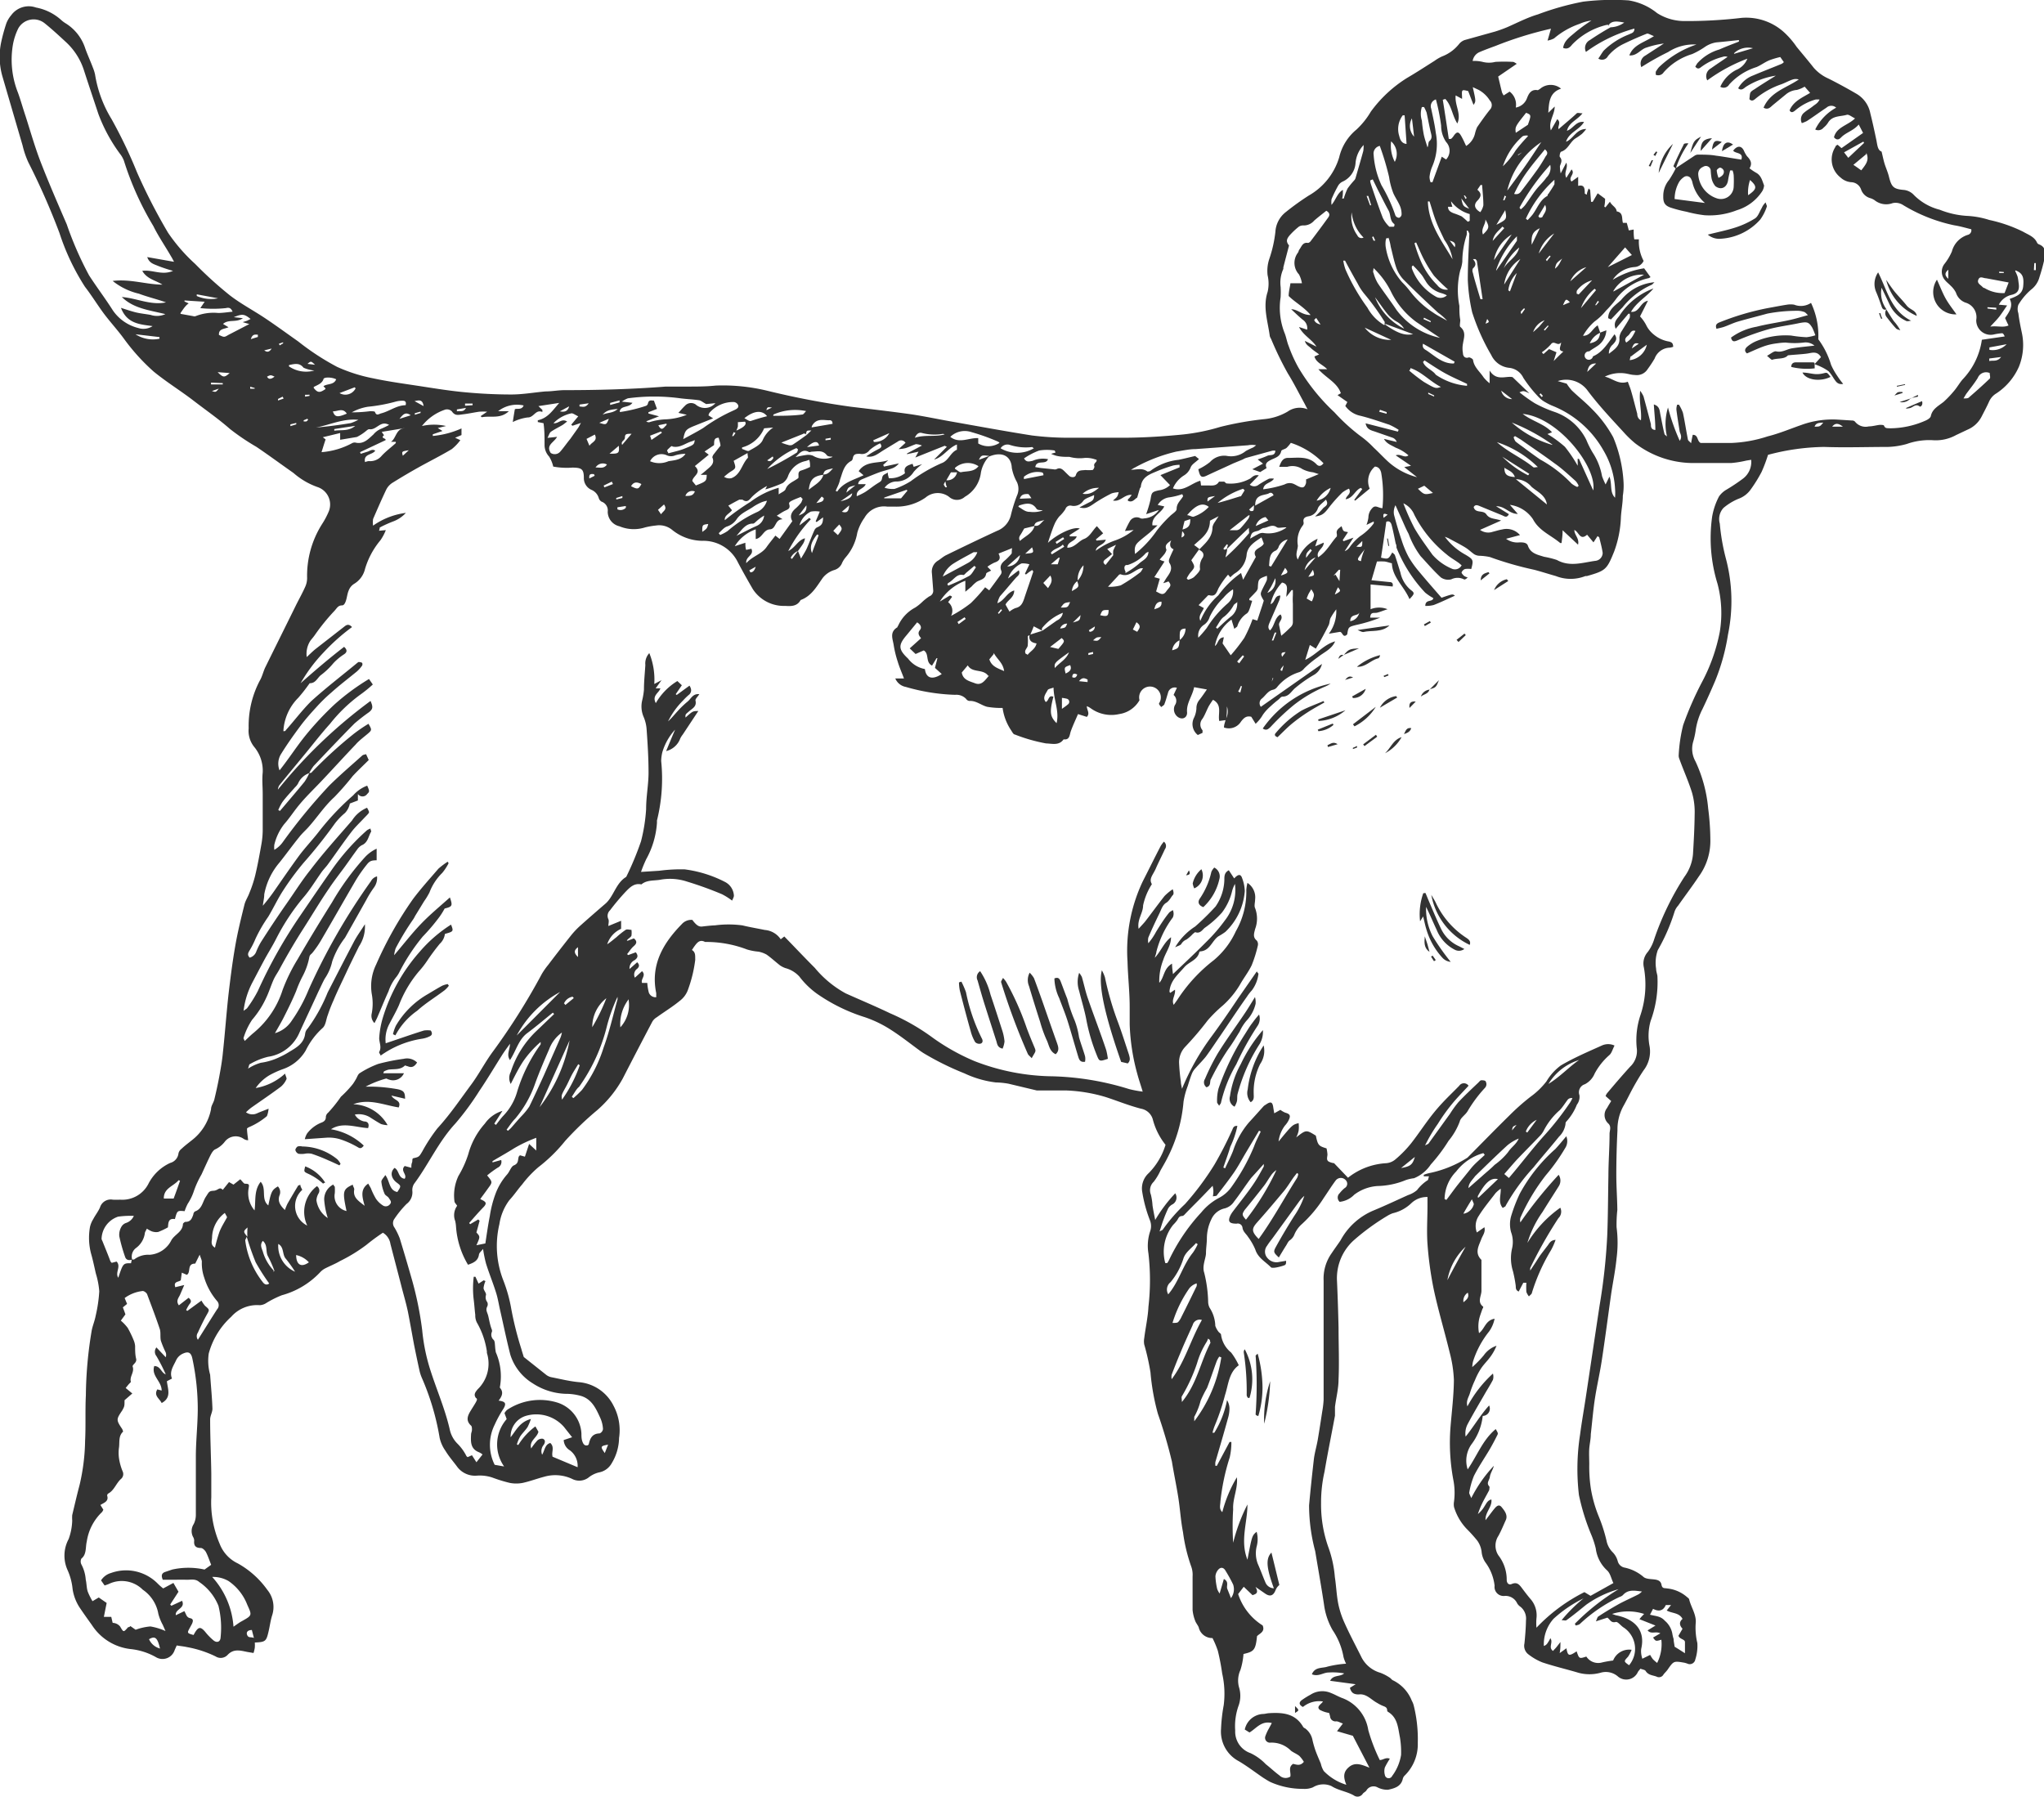 <svg id="Graphic_elements" data-name="Graphic elements" xmlns="http://www.w3.org/2000/svg" viewBox="0 0 160.2 140.82"><defs><style>.cls-1{fill:#333;}</style></defs><g id="Graphic_elements-2" data-name="Graphic elements"><path class="cls-1" d="M1022.53,532.71a12,12,0,0,1-.5,1.33,11,11,0,0,1-.89,1.43,2,2,0,0,1-.94.69,4.47,4.47,0,0,0-1.16.71,1.29,1.29,0,0,0-.29,1.23,16.34,16.34,0,0,0,.47,2.71,13,13,0,0,1,.17,6,16.07,16.07,0,0,1-1,3.61c-.32.75-.65,1.49-1,2.22a5.28,5.28,0,0,0-.54,1.73,6.34,6.34,0,0,1-.19.84,2,2,0,0,0,.18,1.52,11,11,0,0,1,1,3.7,19.87,19.87,0,0,1,.17,2.44,4.72,4.72,0,0,1-.9,2.88c-.52.78-1.09,1.53-1.63,2.3a1.31,1.31,0,0,0-.28.48,14.81,14.81,0,0,1-1.31,3,3,3,0,0,0-.13,1.47c0,.18.07.37.1.55a8.82,8.82,0,0,1-.53,3.53,4.24,4.24,0,0,0-.08,2,2.41,2.41,0,0,1-.47,1.87c-.29.43-.55.87-.8,1.32s-.51,1-.81,1.53a3.81,3.81,0,0,0-.44,1.86c-.06,1.17-.09,2.33-.09,3.49,0,.92.07,1.83.08,2.75a10.32,10.32,0,0,0-.06,1.35,9.4,9.4,0,0,1,0,2.43c-.1,1-.29,1.89-.43,2.84-.24,1.7-.46,3.41-.72,5.11-.15,1-.38,2-.53,2.94s-.23,1.94-.34,2.9c0,.38-.09.75-.12,1.12s0,.84,0,1.25a11.32,11.32,0,0,0,.13,1.93,10.21,10.21,0,0,0,.61,2.14,12.37,12.37,0,0,1,.61,1.9,1.76,1.76,0,0,0,.49.92,1.57,1.57,0,0,1,.39.69.69.69,0,0,0,.5.5,3.33,3.33,0,0,1,1.5.72c.18.18.54.18.82.21s.55.09.61.42.25.25.43.29a2.79,2.79,0,0,1,1.53.64c.07.07.19.13.21.22.15.63.59,1.21.51,1.89a5.23,5.23,0,0,0,.13,1.53,3.42,3.42,0,0,1-.16,1.29.44.44,0,0,1-.63.32,2.17,2.17,0,0,0-.24-.07c-.83-.14-.82-.14-1.31.56-.1.14-.23.25-.32.38a.4.4,0,0,1-.54.15c-.3-.11-.65-.11-.85-.44-.06-.1-.25-.11-.41-.18-.07.1-.15.17-.2.26a1,1,0,0,1-1.59.33,1.45,1.45,0,0,0-1.34-.27,3.28,3.28,0,0,1-1.73,0c-.94-.28-1.89-.5-2.82-.81a4.4,4.4,0,0,1-1.07-.61.84.84,0,0,1-.34-.88c.06-.6.11-1.21.12-1.81a1.19,1.19,0,0,0-.43-1.06.84.84,0,0,1-.26-.27,1,1,0,0,0-1-.58.71.71,0,0,1-.77-.8,3.76,3.76,0,0,0-.72-1.83,1.74,1.74,0,0,1-.3-.86,1.91,1.91,0,0,0-.34-.85,11.61,11.61,0,0,0-.82-.91,4.24,4.24,0,0,1-1-1.72,1.24,1.24,0,0,1,0-.43,5.3,5.3,0,0,0-.06-1.73,15.83,15.83,0,0,1-.21-4.18c.1-1.2.25-2.41.26-3.62a9.91,9.91,0,0,0-.33-2.15c-.4-1.66-.9-3.3-1.26-5a27.83,27.83,0,0,1-.48-3.52c-.07-1,0-2,0-2.94v-.73a1.77,1.77,0,0,0-1.25.47,3.09,3.09,0,0,1-1.46.8,2.26,2.26,0,0,0-.39.18,17.89,17.89,0,0,0-2.65,1.92,4,4,0,0,0-1.34,3.25q.08,1.82.12,3.63c0,1.35.06,2.7,0,4.05,0,.72-.19,1.43-.28,2.15,0,.23,0,.46,0,.69-.27,1.46-.57,2.92-.82,4.39a10.84,10.84,0,0,0-.27,2.46,10,10,0,0,0,.56,3.43,8.91,8.91,0,0,1,.52,2.37c.11.7.13,1.41.27,2.11a7.05,7.05,0,0,0,.51,1.53c.39.87.84,1.71,1.27,2.57a2.4,2.4,0,0,0,1.51,1.29,3.51,3.51,0,0,1,.72.37c.11.06.18.19.29.23a3,3,0,0,1,1.46,1.59,1.59,1.59,0,0,1,.16.41,10.84,10.84,0,0,1,.31,2.9,3.43,3.43,0,0,1-1.05,2.58.55.55,0,0,0-.12.21c-.13.64-.67.77-1.16.88a1.68,1.68,0,0,1-.83-.19.65.65,0,0,0-.87.25c-.07.1-.2.15-.28.25a.49.49,0,0,1-.71.13c-.55-.31-1.2-.38-1.75-.73a1.56,1.56,0,0,0-1.45.1,1.71,1.71,0,0,1-.77.12,6.2,6.2,0,0,1-2.55-.53c-.2-.1-.4-.23-.59-.35-.63-.43-1.24-.9-1.9-1.29a2.62,2.62,0,0,1-1.39-2.53,12.91,12.91,0,0,1,.21-1.86,7.13,7.13,0,0,0-.12-2.48,18,18,0,0,0-.34-1.78,7.42,7.42,0,0,0-.42-1,1.08,1.08,0,0,1-1.08-.84c-.07-.18-.22-.34-.28-.52a3.12,3.12,0,0,1-.2-.84c0-.87,0-1.75,0-2.63a1.93,1.93,0,0,0-.09-.73,13.09,13.09,0,0,1-.66-2.73c-.18-.92-.23-1.86-.38-2.79s-.34-1.83-.49-2.75a37.46,37.46,0,0,0-1.1-3.75,17.75,17.75,0,0,1-.58-3.24,18.67,18.67,0,0,0-.49-2.19,1.37,1.37,0,0,1,0-.49c.1-.82.29-1.64.33-2.47a18.18,18.18,0,0,0,0-4.17,3.62,3.62,0,0,1,.13-1.73,1.22,1.22,0,0,0,0-.84,10.75,10.75,0,0,1-.61-2.22A1.62,1.62,0,0,1,974,589a5.39,5.39,0,0,0,1.31-2.21,5.31,5.31,0,0,1-1-2,1.17,1.17,0,0,0-.92-.83c-1-.26-1.86-.62-2.79-.92a12.32,12.32,0,0,0-3.07-.51c-.71,0-1.42,0-2.13,0l-.18,0L963,582a6.51,6.51,0,0,0-1-.1,8,8,0,0,1-2.45-.71,22,22,0,0,1-3.23-1.6l-.21-.14c-.77-.56-1.52-1.16-2.32-1.67a9.17,9.17,0,0,0-2.07-1,13.71,13.71,0,0,1-3.74-1.84,6.45,6.45,0,0,1-1.37-1.34,2.27,2.27,0,0,0-1.09-.66,1.83,1.83,0,0,1-.42-.21c-.36-.28-.69-.59-1.06-.85a2.15,2.15,0,0,0-.63-.23,4.34,4.34,0,0,1-.9-.17,8.94,8.94,0,0,0-3.11-.59c-.06,0-.13,0-.18,0-.41-.22-.62.05-.82.32-.07.09-.12.18-.21.31.3.18.25.46.26.77a10.48,10.48,0,0,1-.55,2.29,1.89,1.89,0,0,1-.68.94c-.56.46-1.19.84-1.78,1.27a1,1,0,0,0-.35.34q-1.18,2.24-2.33,4.48a9.13,9.13,0,0,1-2,2.47,24.83,24.83,0,0,0-2.51,2.41,12.3,12.3,0,0,1-2.09,2.05,8.7,8.7,0,0,0-1.28,1.36c-.34.39-.63.83-1,1.23a4.17,4.17,0,0,0-.78,1.88,7.4,7.4,0,0,0,.31,4.41,11.65,11.65,0,0,1,.63,2.28,26.37,26.37,0,0,0,.78,3.09c.06.22.13.43.19.63l1.71,1.36a1,1,0,0,0,.43.22c.71.14,1.43.32,2.15.39a3.35,3.35,0,0,1,2.74,1.84,4.08,4.08,0,0,1,.44,2.54,3.94,3.94,0,0,1-.59,2,1.43,1.43,0,0,1-1,.7,2.11,2.11,0,0,0-.83.42,1.21,1.21,0,0,1-1.27.08,3.12,3.12,0,0,0-2.19-.16c-.57.15-1.12.36-1.68.48a2.65,2.65,0,0,1-1,0,11.36,11.36,0,0,1-1.37-.42,3.11,3.11,0,0,0-1.22-.15,1.74,1.74,0,0,1-1.57-.74c-.3-.4-.63-.78-.89-1.21a2.85,2.85,0,0,1-.45-1,19.88,19.88,0,0,0-1.4-4.72,3.22,3.22,0,0,1-.19-.6q-.22-1-.42-2c-.16-.86-.31-1.72-.48-2.58-.12-.57-.28-1.13-.43-1.69-.31-1.21-.63-2.42-.94-3.62a1.24,1.24,0,0,0-.59-.88,15.91,15.91,0,0,0-1.29.95,12.64,12.64,0,0,1-2.07,1.27c-.37.22-.78.38-1.17.58a1.4,1.4,0,0,0-.39.3,6.45,6.45,0,0,1-3,1.8,7.72,7.72,0,0,0-1.22.61,1,1,0,0,1-.52.17,2.7,2.7,0,0,0-2.23.91,6,6,0,0,0-1.76,2.88,4,4,0,0,0,.11,1.66c.06.89.15,1.77.18,2.66,0,.28-.18.56-.18.84,0,1.41.07,2.83.09,4.24,0,.62,0,1.25,0,1.87a8.19,8.19,0,0,0,.66,3.65,2.81,2.81,0,0,0,1.42,1.53,7.06,7.06,0,0,1,2.31,2.07,2.11,2.11,0,0,1,.38,2c-.13.41-.18.84-.28,1.26-.18.78-.24.83-1.08.87a2.6,2.6,0,0,1,0,.4,2.45,2.45,0,0,1-.1.42l-.48-.08c-.55-.11-1.08-.28-1.56.24a.74.74,0,0,1-.93.11,8.52,8.52,0,0,0-2.24-.73c-.26-.06-.53-.08-.81-.13-.07.17-.13.28-.17.39a1,1,0,0,1-1.47.52,5.09,5.09,0,0,0-2-.63,4.16,4.16,0,0,1-3-1.87c-.3-.42-.61-.85-.9-1.28a3.62,3.62,0,0,1-.62-1.55,4.76,4.76,0,0,0-.4-1.5,2.74,2.74,0,0,1,.09-2.42,4.6,4.6,0,0,0,.28-1.45,3.11,3.11,0,0,1,0-.43c.19-.79.37-1.58.58-2.37a16.14,16.14,0,0,0,.43-3.46c.06-1.18,0-2.37.06-3.56a32.11,32.11,0,0,1,.46-5.09c.08-.39.24-.76.31-1.15a11.28,11.28,0,0,0,.28-1.91,6.4,6.4,0,0,0-.27-1.4c-.12-.53-.23-1.06-.38-1.58a4.89,4.89,0,0,1-.08-2.05,2,2,0,0,1,.26-.63c.16-.31.39-.59.53-.92a.88.88,0,0,1,1-.6,5.46,5.46,0,0,0,.57,0,2.3,2.3,0,0,0,2.21-1.22,3.6,3.6,0,0,1,1.72-1.66.88.88,0,0,0,.65-.76.64.64,0,0,1,.24-.35c.24-.23.51-.43.77-.64A4.06,4.06,0,0,0,900.5,584c0-.27.2-.51.26-.77.14-.58.27-1.17.38-1.76s.23-1.27.29-1.91c.16-1.49.27-3,.43-4.48.15-1.28.31-2.56.53-3.83.19-1.11.46-2.2.73-3.29.08-.32.28-.61.39-.92a9.42,9.42,0,0,0,.45-1.36c.2-.83.35-1.67.5-2.52a6.56,6.56,0,0,0,.09-1.18c0-.89,0-1.78,0-2.68,0-.56-.06-1.12,0-1.69a2.92,2.92,0,0,0-.66-2,2,2,0,0,1-.44-1.46,7.6,7.6,0,0,1,.87-3.74c.18-.3.26-.66.41-1,.82-1.67,1.65-3.33,2.47-5,.24-.47.49-.92.7-1.4a1.65,1.65,0,0,0,.13-.66,7.55,7.55,0,0,1,1.17-4.21,6.38,6.38,0,0,0,.53-1,1.44,1.44,0,0,0-.9-1.91,5.77,5.77,0,0,1-1.87-1.1c-1-.7-1.93-1.39-2.91-2.05a17.9,17.9,0,0,1-2.07-1.4c-.91-.8-1.91-1.49-2.87-2.23S897,527,896,526.18a16,16,0,0,1-2.34-2.59c-.47-.64-1-1.22-1.49-1.86s-1-1.48-1.55-2.19a18.12,18.12,0,0,1-2-4.22,55.14,55.14,0,0,0-2.45-5.56,7.1,7.1,0,0,1-.44-1.3q-.79-2.7-1.58-5.41a5.57,5.57,0,0,1-.09-2.72,14.1,14.1,0,0,1,.4-1.45,2.25,2.25,0,0,1,.38-.63,1.7,1.7,0,0,1,1.94-.6,4.06,4.06,0,0,1,2,1,2.36,2.36,0,0,0,.36.26,3.62,3.62,0,0,1,1.5,1.94c.18.51.41,1,.6,1.51a3.09,3.09,0,0,1,.17.54,9.57,9.57,0,0,0,1.29,3.49,37.28,37.28,0,0,1,2,4.18,44.9,44.9,0,0,0,2.43,4.73,13.67,13.67,0,0,0,2.13,2.45,30.28,30.28,0,0,0,2.73,2.47c.86.66,1.83,1.17,2.73,1.77s1.74,1.22,2.61,1.83a19.69,19.69,0,0,0,3.06,2,12.67,12.67,0,0,0,2.8.89c1.12.24,2.26.4,3.39.57s2.43.39,3.66.51,2.52.19,3.79.19c.89,0,1.78-.16,2.68-.24.48,0,.95-.09,1.43-.1,2.66,0,5.31-.07,8-.28.56,0,1.12,0,1.68,0,.75,0,1.5,0,2.25-.08a14.79,14.79,0,0,1,4,.4,64.14,64.14,0,0,0,6.58,1.26c1.57.19,3.14.37,4.71.59,1,.15,2,.36,3,.54,2.16.38,4.31.78,6.47,1.12a23.08,23.08,0,0,0,2.88.18c1.4,0,2.8,0,4.2,0,1.6,0,3.21-.1,4.81-.26a15.83,15.83,0,0,0,2.88-.59,25.44,25.44,0,0,1,3.45-.61,4.43,4.43,0,0,0,1.83-.59,1.63,1.63,0,0,1,1.56-.18c-.1-.18-.16-.3-.22-.42-.44-.8-.85-1.63-1.33-2.4a25.81,25.81,0,0,1-1.31-2.7.88.88,0,0,1-.1-.22c-.15-1.15-.56-2.28-.17-3.46a2.85,2.85,0,0,0,0-1.3,2.94,2.94,0,0,1,.13-1.28,9.8,9.8,0,0,0,.48-2.13,2.12,2.12,0,0,1,.83-1.56,20.58,20.58,0,0,1,1.78-1.28,5.14,5.14,0,0,0,2.39-3,4,4,0,0,1,1.36-2.18,6.21,6.21,0,0,0,1.12-1.4,10.12,10.12,0,0,1,2.87-2.66c.72-.42,1.42-.88,2.12-1.32a3.34,3.34,0,0,1,.6-.35,3.13,3.13,0,0,0,1.35-1,1,1,0,0,1,.41-.28l2.4-.67c.32-.1.63-.21.94-.34.8-.35,1.58-.76,2.4-1a21.6,21.6,0,0,1,3.55-1,19.19,19.19,0,0,1,3.56-.1,4.73,4.73,0,0,1,2.24,1,4,4,0,0,0,2.06.62,36.57,36.57,0,0,0,4.56-.25,4.41,4.41,0,0,1,3.38,1.18,6.53,6.53,0,0,1,.93,1.09c.45.55.91,1.09,1.35,1.65a3.32,3.32,0,0,0,1.15.84c.74.37,1.47.77,2.19,1.19a2.27,2.27,0,0,1,1.09,1.54c.18.71.33,1.42.48,2.13.07.37.1.76.4.86.1.41.16.72.25,1s.24.62.32.94c.21.84.35,1,1.21,1.07a1.25,1.25,0,0,1,.7.34,4.36,4.36,0,0,0,2.08,1.21,6.8,6.8,0,0,0,2.12.48,6.77,6.77,0,0,1,1.76.32,11.25,11.25,0,0,1,2.65.92c.41.24.89.39,1.1.87a.28.28,0,0,0,.14.12c.59.22.51.71.43,1.16a13.62,13.62,0,0,1-.38,1.39,1.82,1.82,0,0,1-.66,1,4.83,4.83,0,0,0-1,1.19,1,1,0,0,0,0,.66c.06.49.16,1,.26,1.47a4.56,4.56,0,0,1-.21,2.71,4.82,4.82,0,0,1-1.8,2.12,1.42,1.42,0,0,0-.55.64c-.18.4-.39.79-.59,1.18a2.19,2.19,0,0,1-1.08,1l-.91.43a3.29,3.29,0,0,1-1.87.4,5.25,5.25,0,0,0-2,.3,6.17,6.17,0,0,1-1.47.23c-1.67,0-3.35.06-5,0A17.82,17.82,0,0,0,1022.53,532.71Zm-46.11,14.53a1,1,0,0,0-.59.79c.51-.15.53-.18.58-.8a1.14,1.14,0,0,0,.47-.9c-.32,0-.43.12-.45.35S976.43,547.05,976.42,547.24Zm-8-4.67a1.76,1.76,0,0,0,.46-1.2,1.54,1.54,0,0,0-.45,1.21,1.1,1.1,0,0,0-.46.81C968.55,543.06,968.55,543.06,968.37,542.57Zm8.2-4c.5-.14.63-.31.63-.82l-.45.15c-.07.27-.12.47-.16.68s-.05.36-.08.61C977,539,976.67,538.8,976.57,538.62Zm-18.52-3.87a.78.78,0,0,0,.87-.62h-.48l-.37.64a1.08,1.08,0,0,0-.19.3c0,.07.08.15.12.23l.13,0C958.1,535.09,958.08,534.92,958.05,534.75Zm7.55,11.8,1.15-.81a.76.76,0,0,0,.46-.6,4,4,0,0,0-1.5,1.05c-.11.12-.19.2-.11.36l-.67-.35c-.08.21-.18.45-.28.68-.06,0-.19.08-.19.12a4,4,0,0,1,0,.69c0,.22-.33.39-.15.67,0,0,.07,0,.14.08.21-.29.6-.45.7-.9-.41-.06-.64-.25-.54-.68Zm-17.14-12.23c-.79.1-1.07.37-1.16,1.18.45-.39,1-.62,1.15-1.2.35,0,.51-.23.75-.48C948.58,533.92,948.58,533.92,948.46,534.32Zm-1.33-3.19c-.1,0-.22-.08-.3,0l-1.68.67a3.23,3.23,0,0,0,.52.18.49.49,0,0,0,.34,0c.38-.24.74-.51,1.11-.77l.38-.36C947.17,530.8,947.17,530.8,947.13,531.13Zm17.89,7.2-.83.2c-.1.15-.17.3-.26.44s-.22.28-.08.54c.43-.4,1-.59,1.15-1.2.38.09.48-.24.77-.44C965.1,538,965.1,538,965,538.33Zm15.05,1.81c0-.11.06-.22.08-.32l-.09-.05-.27.35.09.08.21-.08c0,.23-.09.45-.13.68a19,19,0,0,0,1.83-1.88c.05,0,0-.19,0-.44l-.65.62Zm-2.13,0c.48-.49,1-.93,1-1.72a1,1,0,0,1,.18-.39l.3-.46-.68.35c0,1-.71,1.4-1.24,1.91.16.11.28.21.41.31l-.63.88c.31.53.31.53-.1,1a3,3,0,0,0-.26.42l.1.11a1.29,1.29,0,0,0,.46-.2c.2-.2.52-.49.48-.68a1.22,1.22,0,0,1,.22-.86C978.35,540.5,978.26,540.31,977.94,540.15Zm14.51-17.61c.95.68,1.56.91,2.21.77l-2.11-.78s-.08,0-.11,0,0-.13,0-.17a19.41,19.41,0,0,0-1.56-2.16,4.27,4.27,0,0,1-.55-.83c-.34-.6-.68-1.21-1-1.82l-.14,0a3.76,3.76,0,0,0,.17.68,15.37,15.37,0,0,0,1.72,3A3.53,3.53,0,0,0,992.45,522.54Zm-46,17.76.24.6c.19-.33.34-.55.45-.79.21-.47.4-1,.6-1.43a.47.47,0,0,1,.18-.21c.39-.17.49-.3.5-.8l-.51.37-.07-.06c.1-.23.2-.46.32-.76a2,2,0,0,0-.7,0,1.7,1.7,0,0,0-.89,1.08l.77-.59.12.11a10.93,10.93,0,0,0-1.77,2.49c.57-.28.75-.85,1.31-1a1.05,1.05,0,0,1-.15.43c-.12.19-.26.37-.39.56a1.17,1.17,0,0,0-.58.54l.1.09Zm63.6-41.22a.7.7,0,0,0-.25,0,5.54,5.54,0,0,0-2.67,1.53c-.16.21-.37.41-.71.26.09-.59.57-.88.94-1.21a13.06,13.06,0,0,1,1.28-.93,3.21,3.21,0,0,0-.93.26,6.17,6.17,0,0,0-2,1.14,1.71,1.71,0,0,1-.51.17c.12-.39.19-.67.27-.93a28.81,28.81,0,0,0-4.35,1.35c-.41.15-.82.3-1.22.47a.91.91,0,0,0-.57.71,2.7,2.7,0,0,1,.78.07,2,2,0,0,0,1,0,12.72,12.72,0,0,1,1.38,0c.08,0,.17.08.3.15l-1.46,1c.11.45.2.85.3,1.24a1.41,1.41,0,0,0,.13.24l.47-.3a1.28,1.28,0,0,1,.48,1.25,1.14,1.14,0,0,0,.87-.71c.14-.37.33-.75.86-.65,0,0,.13-.07.19-.12a1.27,1.27,0,0,1,1.63,0c-.91.3-.95,1.06-1,1.89l.5-.49c0,.65-.51,1.17-.3,1.87l.5-.88c.34.27,0,.57.11.78.49-.43,1-.84,1.42-1.24.07-.06.23,0,.45,0-.42.54-1.06.71-1.22,1.37.5-.16.7-.78,1.34-.69-.37.63-1.18.81-1.41,1.55.59-.23.79-1,1.58-1a2.88,2.88,0,0,1-.33.38,4.46,4.46,0,0,1-.5.35c-.44.28-.58.87-1.13,1.05-.08,0-.16.36-.1.42.22.25.08.47,0,.71a3,3,0,0,0,.06.57l.44-.84c.17.42-.22.75,0,1.19l.41-.66c.33.36-.3.61,0,.95l.52-.37,0,.71c.53-.13.51.25.52.61l.16.08c0-.16.09-.33.14-.49l.12.12.07.93.13,0,.39-.67.58.43c0,.11,0,.35-.06.59,0,0,0,.05.09.08l.35-.44c.15.32.5.42.53.76.54.09.38.57.49.9h.3c.06.21.11.4.16.59l.38-.07c0,.27,0,.52.05.77l.36,0a3.21,3.21,0,0,0,.37,1.69.84.84,0,0,1-.7.48,2.24,2.24,0,0,0-1.72,1,6.6,6.6,0,0,1,2.46-.9l.5.69a.75.75,0,0,1-.14.08,4.36,4.36,0,0,0-2.49,1.54,8.19,8.19,0,0,1-.85,1,4.78,4.78,0,0,1-.92.87,4.29,4.29,0,0,0-.89,1.11c.58,0,.71-.54,1.15-.82l.2.58a1.58,1.58,0,0,0-.82.83c.55-.11.77-.34.81-.84l.49-.18a1.58,1.58,0,0,1-.62,1.17c-.23.17-.49.3-.72.48a.33.33,0,1,0,.29.39c.78-.33,1.18-1.06,1.69-1.73.28.37.05.6-.13.8a.87.87,0,0,0-.31.73c.4-.33.89-.59.82-1.26a1.11,1.11,0,0,1,.21-.56c.19-.32.41-.63.6-1a.8.8,0,0,0,0-.32l-.1,0-1,1.18c-.21-.5.1-.76.28-1a5.43,5.43,0,0,1,2.68-2.16c-.53.65-1.3,1.05-1.76,1.83.68.07.69-.74,1.33-.87l-.62,1.23a3.24,3.24,0,0,1,.46.64,2.18,2.18,0,0,0,.64.8,2.48,2.48,0,0,0,1.17.53c.28.07.31.18.33.41a1.2,1.2,0,0,1-.27.07,1.31,1.31,0,0,0-1.19.86,10,10,0,0,1-.55.83,1,1,0,0,1-1,.45c-.27,0-.54-.1-.81-.13a2.76,2.76,0,0,0-1.54.26c.63.15,1.09.66,1.8.4.09.25.2.5.27.76.17.58.31,1.17.47,1.75,0,.18.06.4.29.51.07-.75-.17-1.46-.06-2.31a2.48,2.48,0,0,1,.26.43c.2.73.39,1.45.58,2.18,0,.18,0,.44.35.46,0-.67-.08-1.32-.12-2,.49.15.45.52.52.82.1.49.19,1,.31,1.47,0,.08.13.15.2.22a4.37,4.37,0,0,1,.08-2.27,16.28,16.28,0,0,0,.92,2.61c.2-.29.07-.5,0-.71-.09-.58-.19-1.15-.26-1.73a1.09,1.09,0,0,1,.06-.39l.14,0a3.34,3.34,0,0,1,.31.63c.15.69.25,1.39.39,2.09,0,.09.13.16.25.3.05-.29.09-.48.13-.66.45,0,.31.47.62.64.75,0,1.56,0,2.38,0a10.38,10.38,0,0,0,2.88-.52c.89-.22,1.74-.58,2.6-.88a7.14,7.14,0,0,1,2.89-.43l1.13.07a.3.3,0,0,1,.21.08,1.06,1.06,0,0,0,1.09.38c.29,0,.57-.09.86-.12.11,0,.31,0,.33.06.09.25.29.19.47.21a6.93,6.93,0,0,0,2.73-.58c.18-.07.44-.22.47-.38.12-.56.58-.78,1-1.11a8.33,8.33,0,0,0,.82-.86c.24-.28.43-.62.67-.9a5.63,5.63,0,0,0,1.51-3.11s0-.06,0,0l1.79-.26c-.07-.17-.14-.26-.22-.25a4.28,4.28,0,0,0-.61.09,1.13,1.13,0,0,1-1.4-1.14,1.19,1.19,0,0,0-.84-1.35,1.21,1.21,0,0,1-.75-.78,1.89,1.89,0,0,0-.41-.54c-.14-.15-.31-.27-.44-.43a1,1,0,0,1-.07-1.26,4.34,4.34,0,0,0,.6-1,1.86,1.86,0,0,1,1.24-1.3.37.37,0,0,0,.28-.44c-.44-.11-.88-.24-1.33-.31a12.75,12.75,0,0,1-4-1.58,1.09,1.09,0,0,0-.83-.16,1.45,1.45,0,0,1-1.42-.23,1.19,1.19,0,0,0-.34-.16,1.06,1.06,0,0,1-.71-.66.85.85,0,0,0-.79-.59,1.39,1.39,0,0,1-.83-.37,1.79,1.79,0,0,1-.42-2.36.83.83,0,0,1,.09-.16s.07,0,.1-.05l.31.27,1.69-1.19-.34-.66c-.42.49-1,.62-1.37,1-.13.14-.33.29-.57,0,.2-.81,1.07-.92,1.65-1.48-.26-.12-.49-.33-.65-.28-.51.15-1.15.05-1.48.64a1.7,1.7,0,0,1-.34.37.53.53,0,0,1-.65.14,3.93,3.93,0,0,1,1.64-1.71.56.56,0,0,0-.76,0c-.52.34-1,.7-1.54,1.05a2.87,2.87,0,0,1-.39.16.67.67,0,0,1,.19-.83c.21-.18.45-.31.66-.48s.4-.24.54-.54a2.7,2.7,0,0,0-.31,0,4.23,4.23,0,0,0-1.59.85c-.14.11-.31.25-.45,0,.3-.72,1-1,1.61-1.37l-.43-.49a2.37,2.37,0,0,1-.61.26,1.52,1.52,0,0,0-.85.34l-1,.82c-.21.17-.39.44-.76.23.53-1.24,1.78-1.54,2.76-2.21a.78.78,0,0,0-.47,0c-.31.1-.6.27-.91.38a6.4,6.4,0,0,0-2.05,1.16c-.14.12-.29.17-.44,0,.06-.51,0-.54.41-.78.54-.37,1.11-.71,1.66-1.06a6.14,6.14,0,0,0-2.35.88c-.17.13-.35.32-.6.11a2.25,2.25,0,0,1,1.16-1c.75-.32,1.51-.61,2.26-.92a.76.76,0,0,0,.16-.13l-.28-.4a6.84,6.84,0,0,0-.87.26c-.35.15-.68.4-1,.53a4.82,4.82,0,0,0-2.13,1.36.5.5,0,0,1-.7.18,2.72,2.72,0,0,1,1.25-1.32,1.57,1.57,0,0,0,.87-.88,13.05,13.05,0,0,0-3.14,1.7.69.69,0,0,1,.28-.94c.43-.31.88-.6,1.31-.9a.53.53,0,0,0-.39,0,4.76,4.76,0,0,0-1.63.76c-.13.09-.29.28-.51,0l.15-.25a3.71,3.71,0,0,1,1.73-1.09c.5-.22,1-.41,1.54-.62l0-.12c-.58.06-1.17.13-1.76.18a2.18,2.18,0,0,0-.91.36,6.06,6.06,0,0,1-1,.56,4.83,4.83,0,0,0-2.23,1.43.5.5,0,0,1-.62.19c0-.08,0-.17,0-.23a2.31,2.31,0,0,1,.25-.36,7.85,7.85,0,0,1,2.94-1.78,3.68,3.68,0,0,0-2.22.59,21,21,0,0,0-2.1,1.18.71.71,0,0,1,.31-.9l1.46-.95a7,7,0,0,0-1.37.32c-.46.13-.75.67-1.34.61.33-.85,1.16-1,1.93-1.51-.28-.1-.45-.23-.56-.19-.61.24-1.22.51-1.82.8a3.63,3.63,0,0,0-1.22.95.52.52,0,0,1-.76.2c.16-.22.27-.43.42-.62a5.87,5.87,0,0,1,2-1.28c.16-.09.41-.1.41-.45a11.52,11.52,0,0,0-3.8,1.83.7.7,0,0,1,.31-.93c.53-.36,1.08-.7,1.62-1a1.94,1.94,0,0,0,1.07-.37C1010.61,498.7,1010.24,498.69,1010,499.08Zm-48.59,33.78c-.61-.08-.64-.07-.83.3l.85-.32a2.53,2.53,0,0,0-.69,1.32,2.53,2.53,0,0,1-1.26,1.9.92.92,0,0,1-1.24,0,1.47,1.47,0,0,0-1.84.06,4,4,0,0,1-2.36.71c-.21,0-.42,0-.63,0a1.76,1.76,0,0,0-1.8.88,3.71,3.71,0,0,0-.56,1.17,3.93,3.93,0,0,1-.89,1.9,1.9,1.9,0,0,0-.33.53.94.94,0,0,1-.59.49,1.84,1.84,0,0,0-.9.62c-.48.68-.88,1.42-1.73,1.73-.27.5-.75.49-1.2.46a2.9,2.9,0,0,1-2.55-1.32c-.4-.69-.79-1.38-1.16-2.08a3,3,0,0,0-2.8-1.7,3.84,3.84,0,0,1-2.35-.85,1.6,1.6,0,0,0-1.28-.35,5.94,5.94,0,0,0-.86.15,2.92,2.92,0,0,1-2-.09,1.18,1.18,0,0,1-.92-1.14.73.73,0,0,0-.48-.79.48.48,0,0,1-.22-.28,1,1,0,0,0-.56-.64,1,1,0,0,1-.61-.94c0-.71-.19-.8-.89-.81a5.78,5.78,0,0,1-1.51-.08,2.58,2.58,0,0,0-.32-.78,1.33,1.33,0,0,1-.36-.91c0-.58,0-1.15-.08-1.71l-.45-.09,0-.14c.78-.16,1.17-.78,1.68-1.36l-1.63.25.31.3,0,.16c-.55-.22-.65.44-1.16.43a3.62,3.62,0,0,0-1.16.36c.05-.35.1-.64.16-1,.14-.1.54.09.69-.3a2.39,2.39,0,0,0-2,.45h.84c-.66.63-1.43.34-2.1.47,0,0-.06,0-.1-.09l.5-.34a4.23,4.23,0,0,0-.63,0c-.41.06-.82.15-1.23.2s-.65.14-.9-.22a.54.54,0,0,0-.51-.15,3.86,3.86,0,0,0-1.84,1.29,4.31,4.31,0,0,1,1.89,0l-.65.16.37.23-.76.26,0,.13a7.08,7.08,0,0,0,2.25-.59v.52l-.5.21.41.19a3.74,3.74,0,0,1-.67.7c-.85.51-1.74.95-2.6,1.43-.68.38-1.34.77-2,1.18a1.39,1.39,0,0,0-.52.53c-.37.77-.71,1.56-1.05,2.34a2,2,0,0,0,0,.52,5.7,5.7,0,0,1,2.57-1,2.55,2.55,0,0,1-1.05.69c-.35.14-.69.29-1,.46,0,0,0,.14-.06.25l.54-.05a3.84,3.84,0,0,1-.42.79,6.3,6.3,0,0,0-1.21,2.25,1.86,1.86,0,0,1-.87,1.18,1.05,1.05,0,0,0-.41.51c-.11.25-.13.54-.22.81s-.19.36-.3.36c-.31,0-.4.21-.58.41a16.42,16.42,0,0,0-1.58,1.95c-.1.14-.21.26-.31.39a1.89,1.89,0,0,0-.3,1.3c.3-.28.49-.47.69-.63l2.31-1.8c.16-.12.33-.16.55.08a15.84,15.84,0,0,0-2.24,2,12.39,12.39,0,0,0-1.79,2.4c1.13-1,2.24-1.95,3.41-2.85.26.23.24.42,0,.58a4.46,4.46,0,0,0-.84.7,5.72,5.72,0,0,1-1,.95c-.27.23-.4.63-.86.62,0,0-.06.09-.1.14a12.8,12.8,0,0,1-.79,1,4,4,0,0,0-1.17,2.62c.09,0,.16,0,.19-.08.68-.76,1.3-1.59,2-2.28,1.16-1.05,2.4-2,3.61-3,0,0,.07-.06.1-.06a.57.57,0,0,1,.27.06.24.24,0,0,1,0,.22,2.55,2.55,0,0,1-.41.46c-.67.55-1.37,1.08-2,1.65a12.34,12.34,0,0,0-1.16,1.13c-.43.47-.86.95-1.25,1.47-.53.71-1.05,1.44-1.52,2.2a1.43,1.43,0,0,0-.13,1.3c.71-.89,1.31-1.83,2-2.69a24.45,24.45,0,0,1,2.3-2.47,17.73,17.73,0,0,1,2.71-2l.3.43a10.25,10.25,0,0,1-1,.81,12.14,12.14,0,0,0-2.36,2.28c-.66.73-1.27,1.52-1.9,2.29s-1.4,1.69-2.09,2.55a.94.94,0,0,0-.09.31A38.86,38.86,0,0,1,913,552c.21.47.19.64-.13.89a14.18,14.18,0,0,0-1.13.88c-1.08,1.09-2.14,2.21-3.2,3.33a3.81,3.81,0,0,0-.35.56,1.48,1.48,0,0,0-.87.81,1.22,1.22,0,0,1-.23.29c-.34.39-.7.76-1,1.17a4,4,0,0,0-.32.62l.13.07.3-.35c.55-.65,1.1-1.29,1.63-1.94a4,4,0,0,0,.37-.68c.07,0,.17,0,.22-.09a33.75,33.75,0,0,1,3.29-3,12.49,12.49,0,0,1,1.13-.77c.26.45.27.49,0,.73s-.73.57-1,.89c-.88.92-1.73,1.86-2.6,2.78-.56.6-1.16,1.17-1.7,1.8s-.84,1.14-1.31,1.67a4.21,4.21,0,0,0-.77,1.61,1.78,1.78,0,0,0,0,.4,2.14,2.14,0,0,0,.66-.6,44.38,44.38,0,0,1,3.65-4.44c.83-.82,1.72-1.58,2.59-2.36.07-.06.18-.06.29-.1l.21.46c-.43.43-.86.83-1.25,1.25a21,21,0,0,1-1.45,1.66c-.79.72-1.36,1.62-2.07,2.4-.22.24-.47.46-.67.72-.53.65-1,1.31-1.55,2a5.35,5.35,0,0,0-1.2,2.5c0,.29-.08.59-.11.89a14.39,14.39,0,0,0,1-1.31c.62-.89,1.23-1.78,1.87-2.65.46-.61,1-1.18,1.47-1.78a20.4,20.4,0,0,1,2.74-2.91,2.73,2.73,0,0,1,1.1-.76c.19.43.19.47,0,.65a.44.44,0,0,1-.73,0c0,.23,0,.36,0,.51l-.63.24a1.5,1.5,0,0,1-.38.74,5.13,5.13,0,0,0-.79.82,38,38,0,0,1-2.45,3.08,21.5,21.5,0,0,0-1.61,2.18c-.43.66-.76,1.38-1.17,2.06a11.38,11.38,0,0,0-1,1.73,6.19,6.19,0,0,1-.45.89c-.11.19-.22.35,0,.58a.75.75,0,0,0,.52-.49,5.5,5.5,0,0,1,.36-.73c.64-1,1.3-2,2-3s1.2-1.81,1.88-2.66c1-1.32,2.15-2.59,3.26-3.87a2.56,2.56,0,0,1,1.18-1c.18.34.19.35.08.48s-.23.24-.34.36c-.34.36-.71.71-1,1.1-.63.82-1.21,1.68-1.82,2.51-.16.22-.36.41-.51.63-.48.68-.91,1.4-1.44,2a17.11,17.11,0,0,0-2.09,3.18c-.31.61-.68,1.19-1,1.79s-.58,1.1-.87,1.65a6.42,6.42,0,0,0-.69,2.22c.15-.12.25-.16.3-.24a10,10,0,0,0,.82-1.32,38.38,38.38,0,0,1,3.34-5.93c.78-1.14,1.55-2.28,2.34-3.4a17.59,17.59,0,0,1,2.88-3.27A1.21,1.21,0,0,1,913,562c0,.12.07.2.05.24-.22.37-.25.87-.74,1.07a1.06,1.06,0,0,0-.36.34c-.32.43-.63.88-.94,1.31s-.86,1.13-1.25,1.72c-.69,1-1.34,2.1-2,3.13s-1.3,2.12-1.89,3.21c-.14.27-.33.52-.46.81-.22.49-.37,1-.61,1.49a7.23,7.23,0,0,1-1.08,1.67,5.37,5.37,0,0,0-.68,1.45s.05.1.1.21c.26-.24.49-.47.75-.68a7.19,7.19,0,0,0,2.22-3.32,13.79,13.79,0,0,1,1.18-2.41c.87-1.5,1.78-3,2.69-4.45a20.69,20.69,0,0,1,2.57-3.53,2.87,2.87,0,0,1,.93-.68v.91c-.42,0-.56.06-.79.36a11.2,11.2,0,0,0-.84,1.2c-.89,1.52-1.76,3.06-2.65,4.58a8,8,0,0,1-.77,1.13c-.08.09-.17.12-.22.29a5.28,5.28,0,0,1-.53,1.52,9.21,9.21,0,0,0-.51,1.17c-.27.65-.58,1.29-.9,1.92-.23.47-.5.92-.76,1.38a2.35,2.35,0,0,0,1.33-1,12.22,12.22,0,0,0,1.31-2.41,49.39,49.39,0,0,1,4.88-8.5.76.76,0,0,1,.48-.38,1.27,1.27,0,0,1-.23.86,8,8,0,0,0-.62,1L911,570.56a6.46,6.46,0,0,0-1,1.85,3.86,3.86,0,0,1-.59,1.36c-.18.33-.33.68-.49,1-.49,1.07-1,2.15-1.49,3.22a3.17,3.17,0,0,1-2.46,1.9,5.3,5.3,0,0,0-1.43.58c-.06,0-.07.18-.14.35a3.68,3.68,0,0,1,1-.46,4.9,4.9,0,0,0,1.48-.45,6,6,0,0,0,.71-.38c.58-.35,1.2-.67,1.29-1.47a.69.69,0,0,1,.19-.38,12.84,12.84,0,0,0,1.57-2.83c.69-1.34,1.37-2.67,2.07-4,.25-.47.57-.9.85-1.35a2.79,2.79,0,0,1-.46,1.73c-.34.69-.68,1.37-1,2.06s-.7,1.45-1,2.18a11.42,11.42,0,0,0-.45,1.15c-.13.32-.15.77-.39,1a5.76,5.76,0,0,0-1.34,1.78,3.34,3.34,0,0,1-1.85,1.48,7.34,7.34,0,0,0-1,.46,3.51,3.51,0,0,0-1.07,1,4.54,4.54,0,0,0,2.3-1.13c.06.22.15.36.11.44a1.66,1.66,0,0,1-.43.58c-.76.57-1.55,1.1-2.33,1.65a4.06,4.06,0,0,0-.41.36.86.86,0,0,0,.85.09c.26-.12.52-.21.92-.37a2.09,2.09,0,0,1-.13.58,5.49,5.49,0,0,1-1.39.86.59.59,0,0,0-.17.11c0,.28.05.57.09.92-.18,0-.26-.06-.33-.09a1.08,1.08,0,0,0-1.49.19,2,2,0,0,1-.75.61c-.16.06-.29.29-.38.46-.25.5-.47,1-.71,1.52a7.36,7.36,0,0,0-.59,1.28,4.11,4.11,0,0,1-.48,1,3.87,3.87,0,0,0-.25.59c-.58-.05-.58-.05-.76.62-.56-.09-.51.36-.55.65a5.61,5.61,0,0,1-.76.36,1,1,0,0,1-.51-.05,2.14,2.14,0,0,1-.38-.21c-.07.16-.16.27-.16.38a1.73,1.73,0,0,1-.68,1.13.84.84,0,0,0-.31.92c-.25.07-.47.05-.56-.23a13.15,13.15,0,0,1-.45-1.6,1.24,1.24,0,0,1,.15-.72.67.67,0,0,1,.39-.33,1,1,0,0,0,.6-.55,7.09,7.09,0,0,0-1.23.06,1.89,1.89,0,0,0-1.3,1.75.87.87,0,0,0,.07.17c.21.53.41,1,.62,1.57a.45.45,0,0,0,.11.13l.38-.1c.37.4-.14.85.13,1.27.38-1.14.38-1.14,1-1.14l.06-.29c.06,0,.14,0,.18,0a1.78,1.78,0,0,1,1.21-.37,2.06,2.06,0,0,0,1.71-1.14c.27-.47.9-.66.91-1.3,0,0,.13-.15.19-.14.43,0,.51-.28.62-.57,0-.1.08-.24.16-.26.53-.19.57-.75.82-1.13s.24-.46.61-.48.45-.35.72-.07l.49-.61.35.2.53-.42c.15.14.28.36.38.35.34,0,.32.08.28.34a2.09,2.09,0,0,0,.46,1.75c.11-.75-.06-1.56.48-2.24.49.54,0,1.36.6,1.85.22-1.08.28-1.21.75-1.49a.65.65,0,0,1,.14.67c-.18.44,0,.79.41,1.18a4.4,4.4,0,0,1,.2-.49c.27-.47.54-.93.82-1.39,0-.05.1-.06.19-.1,0,.15.1.28.15.4a1.71,1.71,0,0,0,.39,2.8,2.53,2.53,0,0,1,.76-3.09.42.42,0,0,1,.12.58,1.26,1.26,0,0,0-.16.52,2,2,0,0,0,.89,1.4,6.27,6.27,0,0,1-.28-1.42,1.29,1.29,0,0,1,.72-1.21c0,.09.11.14.11.19a3.91,3.91,0,0,1,0,.49,1.2,1.2,0,0,0,.92,1.4c-.33-1.55-.3-1.7.49-2.07,0,.13.14.28.11.4-.1.62.33.87.82,1.26-.19-.69-.37-1.29.28-1.74l.2.35a5.78,5.78,0,0,0,.4.83,1.87,1.87,0,0,0,.53.52.41.41,0,0,0,.57-.08c.18-.19,0-.34-.08-.48s-.29-.21-.34-.35a3.12,3.12,0,0,1-.25-.94c0-.15.18-.31.31-.52.37.49.28,1.19.94,1.33.31-.47.31-.47-.06-.75s-.56-.76-.16-1.14c.37.17.28.8.8.85.22-.34-.38-.62,0-1l.52.14c0-.17,0-.28.05-.4s0-.24.07-.34c.48-.11.48-.11.73-.53a13.26,13.26,0,0,1,1.19-1.82c1-1.09,1.81-2.3,2.68-3.47.6-.82,1.07-1.74,1.68-2.56a51,51,0,0,0,3.83-6.08,5.69,5.69,0,0,1,.5-.71c.59-.78,1.19-1.55,1.8-2.32a6.59,6.59,0,0,1,.68-.72c.67-.6,1.35-1.19,2-1.75s.81-1.61,1.63-2.1l0,0A23.76,23.76,0,0,0,934.2,563a13.37,13.37,0,0,0,.4-2.52c0-1,.19-1.91.19-2.87,0-1.12-.07-2.25-.15-3.37a3,3,0,0,0-.24-1,2.07,2.07,0,0,1-.1-1.32,5.34,5.34,0,0,0,.13-.8c0-.65.07-1.29.11-1.94a1.19,1.19,0,0,1,.31-.93,5.53,5.53,0,0,1,.39,2.42l.57-.3-.46.64a1,1,0,0,0,.19,0l.18,0c-.11.37-.68.56-.36,1.16a4.84,4.84,0,0,1,1.69-1.73l.35.33-.48.7.08.06,1-.73c.19.3.15.5,0,.68a4.56,4.56,0,0,0-.5.48,6.17,6.17,0,0,0-1.18,1.64c.27-.24.49-.52.73-.78a7.43,7.43,0,0,1,.81-.78c.26-.21.4-.63.91-.57-.13.2-.33.38-.3.5.11.47-.24.61-.5.84s-.31.22-.28.49c.57-.51.57-.51,1-.51l-1.21,1.83a2,2,0,0,0-.2.31,1.58,1.58,0,0,1-1.11,1c.25-.61.47-1.14.7-1.68a4.52,4.52,0,0,0-1,1.77,3.26,3.26,0,0,0-.09.68,13.58,13.58,0,0,1-.33,4.67l0,.18a6.82,6.82,0,0,1-.84,2.85,9.71,9.71,0,0,0-.41,1l1.42-.09a12.94,12.94,0,0,1,2-.11,9.55,9.55,0,0,1,3.19,1,1.28,1.28,0,0,1,.67,1.06c0,.11-.08.24-.14.39a5.32,5.32,0,0,0-.79-.5,28.3,28.3,0,0,0-2.77-1,4.23,4.23,0,0,0-2-.15c-.52.11-1.1,0-1.55.38-.58-.13-.93.26-1.26.6a18.16,18.16,0,0,0-1.2,1.43.59.59,0,0,0-.13.69c.07.15,0,.36,0,.54l1-.41c0,.28,0,.45,0,.63a2,2,0,0,0-1.09,1.21c.25-.16.48-.36.72-.55a6.63,6.63,0,0,1,.73-.58c.11-.07.3,0,.45,0a1.66,1.66,0,0,1,0,.46c-.06.13-.21.2-.31.31s0,.06,0,.09l.5-.19c.26.21.24.39,0,.6s-.35.42-.53.63l.08.08.6-.22c.22.28.14.44-.08.61a.71.71,0,0,0-.41.7l.6-.53c.2.2.17.35,0,.51a.56.56,0,0,0-.18.7l.56-.51c.35.34-.12.6,0,.92h.41a4.2,4.2,0,0,0,.12.75.56.56,0,0,0,.58.37.51.51,0,0,0,0-.14,1.15,1.15,0,0,0,0-.19c-.45-2.2.53-3.89,2-5.39a1,1,0,0,1,.83-.34c.31.41.5.55.77.52s.66-.08,1-.09a8.14,8.14,0,0,1,2.15,0c.58.14,1.18.24,1.76.36a1.66,1.66,0,0,1,1.25.73l.28-.22c.8.82,1.58,1.65,2.39,2.46a8.32,8.32,0,0,0,2.42,2c1.16.52,2.31,1,3.48,1.56a16.89,16.89,0,0,1,3.35,1.92,16.67,16.67,0,0,0,3.27,1.83,17.33,17.33,0,0,0,6.11,1.19,22,22,0,0,1,6,1,8.64,8.64,0,0,0,1.07.2c-.16-.53-.3-.93-.41-1.34a16.5,16.5,0,0,1-.61-3.94c0-.46,0-.91,0-1.36,0-1.19-.14-2.37-.17-3.56a12.7,12.7,0,0,1,1.19-6.27c.47-.92.93-1.86,1.41-2.78a2.46,2.46,0,0,1,.25-.34.42.42,0,0,1,.08.59c-.23.51-.49,1-.71,1.51s-.57.8-.31,1.23a5,5,0,0,0-.69,1.67c0,.61-.48,1.09-.35,1.83.21-.24.37-.4.51-.57.51-.66,1-1.34,1.52-2a4.19,4.19,0,0,1,.64-.53c.08.21.1.38,0,.47s-.25.44-.52.6-.37.51-.51.8c-.31.64-.61,1.27-.88,1.92a1.11,1.11,0,0,0,0,.44,4.93,4.93,0,0,0,.61-.9c.31-.5.62-1,1-1.47.07-.1.21-.15.31-.23a.71.71,0,0,1,0,.58,7.57,7.57,0,0,0-1.29,2.7c0,.12-.07.25-.12.46.51-.56.72-1.21,1.27-1.61,0,.68-.42,1.18-.61,1.78a4.56,4.56,0,0,0-.31,1.79c.39-.4.32-1.11,1-1.5,0,.34.05.6.07.82.88-.84,1.76-1.66,2.61-2.52a13.29,13.29,0,0,0,1.47-1.7,3.86,3.86,0,0,0,.78-2.85,2.6,2.6,0,0,0-.21.51,4.55,4.55,0,0,1-.81,1.74,7.82,7.82,0,0,1-1.37,1.21c-.19.18-.37.46-.73.32,0,0-.12.09-.18.14a2.92,2.92,0,0,1-.5.44.83.83,0,0,0-.4.34c-.07.12-.28.16-.49.27a4.92,4.92,0,0,1,1.57-1.63,19.76,19.76,0,0,0,1.6-1.57,3.82,3.82,0,0,0,.69-2.11c0-.26,0-.55.35-.73l.42.64c.32-.35.52-.36.63,0a3,3,0,0,1,.2,1A4.93,4.93,0,0,1,980,570.1a5.14,5.14,0,0,1-.55.35c-.51.36-.66,1.13-1.42,1.18,0,0-.07,0-.08.09-.16.6-.79.72-1.16,1.14-.5.58-1.1,1.06-1.17,1.9,0,0,0,.07.06.12l.37-.25c.06.43-.3.76-.1,1.19l.28-.39a12.45,12.45,0,0,1,2.86-3.11,6.42,6.42,0,0,0,1.73-2.27,6.21,6.21,0,0,0,.82-3.24,3.13,3.13,0,0,1,.09-.55,1.35,1.35,0,0,1,.6,1.3c0,.23-.09.5,0,.68a2.32,2.32,0,0,1,0,1.64c-.07.31-.21.63.13.9a.47.47,0,0,1,.08.41,10.06,10.06,0,0,1-.48,1.53c-.26.54-.63,1-.93,1.54a7,7,0,0,1-1.32,1.6,11,11,0,0,0-1.19,1.17,25,25,0,0,1-1.76,2.07,1.76,1.76,0,0,0-.49,1.24,14.73,14.73,0,0,0,.14,1.49c0,.19.06.38.09.57a19,19,0,0,1,2.24-4c.74-1,1.43-2,2.15-3.08l1.48-2.13c0,.08.14.16.12.21a2.66,2.66,0,0,1-.52,1.29,3.57,3.57,0,0,0-.38.49c-.71,1-1.4,2.05-2.1,3.08-.37.53-.72,1.07-1.1,1.59-.25.32-.55.61-.82.92a1.42,1.42,0,0,0-.28.41c-.13.32-.23.65-.34,1a6.06,6.06,0,0,0-.33,1.23,11.82,11.82,0,0,1-1.29,4.46c-.16.32-.35.63-.52.94a4.38,4.38,0,0,1-.53.88.91.91,0,0,0-.22,1,4.82,4.82,0,0,1,.13.86c.05.34.12.67.21,1.13a11.64,11.64,0,0,1,1.57-2.09.61.61,0,0,1-.26.89.89.89,0,0,0-.29.29,9.19,9.19,0,0,0-.36.86c-.11.28-.19.57-.32.95.16-.09.23-.1.26-.15a12.88,12.88,0,0,1,1.74-2,21.9,21.9,0,0,0,2.31-3.1,29.19,29.19,0,0,0,1.37-2.67c.08-.16.1-.38.42-.35a6.88,6.88,0,0,1-.55,1.62c-.16.56-.37,1.1-.55,1.64l.14.06c.21-.47.45-.92.63-1.39a6.5,6.5,0,0,1,1.25-2.22c.38-.41.75-.83,1.13-1.25a.58.58,0,0,1,.15-.11c.42-.3.56-.25.62.25l.07.41.48-.27a1.93,1.93,0,0,0,.38.22c.36.1.44.22.29.55a1.77,1.77,0,0,1-.31.46,2.54,2.54,0,0,0-.5,1.25c1.08-1.31,1.08-1.31,1.57-1.44a2.47,2.47,0,0,1,0,.6,2,2,0,0,1-.19.52c.78-.61.78-.61,1.54-.14.16.75.21.81.84,1a3.31,3.31,0,0,1,.07.47c0,.2-.12.44.11.57a1.34,1.34,0,0,0,.41.12l1.09,1.14a5.29,5.29,0,0,1,3-1.14,1.26,1.26,0,0,0,.73-.31,9,9,0,0,0,1.22-1.25c.64-.82,1.2-1.7,1.87-2.51s1.25-1.33,1.9-2a.44.44,0,0,1,.73,0c-.44.48-.89.93-1.29,1.42a14.43,14.43,0,0,0-1.12,1.57,12.35,12.35,0,0,0-1,1.69c.18-.1.25-.11.28-.16l1.68-2.33a8.23,8.23,0,0,1,.65-.9c.5-.53,1-1,1.56-1.53.08-.08.16-.19.24-.19s.33,0,.35.11a.42.42,0,0,1-.07.49,10.6,10.6,0,0,0-1.36,1.83c-.17.29-.55.51-.61.8a5.21,5.21,0,0,1-.88,1.52,13,13,0,0,1-1.39,1.85,2.86,2.86,0,0,1-1.32,1.08,3.05,3.05,0,0,0-.63.14,6.14,6.14,0,0,1-2.23.47,3.39,3.39,0,0,0-1.82.68,1.88,1.88,0,0,1-1.14.56.45.45,0,0,1,0-.68,2.46,2.46,0,0,1,.39-.4.39.39,0,0,0,.1-.6.51.51,0,0,0-.8,0c-.33.44-.62.91-.93,1.36A10.13,10.13,0,0,1,986,593a2.28,2.28,0,0,0-.58.79,1,1,0,0,1-.35.47c-.15.09-.22.29-.32.44s-.37.6-.56.92c-.41-.38-.45-.44-.22-.85.45-.82.93-1.62,1.43-2.41a6.25,6.25,0,0,0,.79-1.57,2.68,2.68,0,0,0-.45.5l-2,2.76c-.16.22-.33.42-.47.65a.74.74,0,0,0,0,.93.92.92,0,0,0,.95.34l.54-.09c0,.16,0,.27-.09.33s-1,.33-1.11.17c-.43-.44-1-.72-1.21-1.37a4.66,4.66,0,0,0-.57-1c-.15-.24-.4-.41-.44-.73a.37.37,0,0,0-.46-.31c-.58,0-.72-.17-.47-.68a2.39,2.39,0,0,1,.13-.21c.49-.65,1-1.28,1.47-1.94s.69-1.09,1-1.65c0,0,0-.12,0-.2-.34.39-.67.74-1,1.11-.46.61-.87,1.25-1.33,1.84a1.25,1.25,0,0,1-.72.53,1.49,1.49,0,0,0-1.06.86,3.45,3.45,0,0,0-.35,1.47c0,.4-.07.79-.07,1.18s-.32,1-.14,1.53a10.34,10.34,0,0,1,.31,2.28,1.06,1.06,0,0,0,.12.48,2.72,2.72,0,0,1,.44,1.41,1.6,1.6,0,0,0,.25.46c.06.08.2.15.2.23a2.15,2.15,0,0,0,.79,1.4,5.28,5.28,0,0,1,.6,1c-.78.55-.81,1.52-1.08,2.34a17.5,17.5,0,0,1-.81,2.41,4.26,4.26,0,0,0-.17.54l.14,0a7.47,7.47,0,0,0,1-2.56,1.32,1.32,0,0,1,.19.62,2.59,2.59,0,0,1-.1.74c-.32,1.17-.66,2.32-1,3.48a1.07,1.07,0,0,0,0,.31l.11,0,1-1.87.14,0a5.28,5.28,0,0,1-.13,1.21,17.14,17.14,0,0,0-.73,3.47c0,.25-.13.56.15.82a10.3,10.3,0,0,1,1.14-2.73c.1.86-.34,1.66-.29,2.51a20.83,20.83,0,0,0,0,2.62,14,14,0,0,1,1.12-3c0,1.43-.59,2.84,0,4.33.36-1.89.36-1.89.72-2.19a2.17,2.17,0,0,1,0,1.16,2.31,2.31,0,0,0,.09,1.35c.21.47.4,1,.59,1.44a.74.74,0,0,0,.67.48c-.6-1.65-.64-2.33-.19-2.8.21.84.41,1.68.62,2.54a1.13,1.13,0,0,0-.18.19,1.38,1.38,0,0,0-.14.27c-.17.39-.42.46-.77.23l-.78-.54c.29.51,0,.56-.23.65l-.69-.66L981,622a4.57,4.57,0,0,0,1.92,2.46c.21.49-.22.62-.44.84-.11,1.13-.27,1.21-1.06,1.4a5.54,5.54,0,0,1-.24,1.25,2,2,0,0,0-.09,1.43,2.27,2.27,0,0,1-.07,1.41,4.8,4.8,0,0,0-.25,1.91,1.78,1.78,0,0,0,1.2,1.77,4.08,4.08,0,0,1,1.2.87c.36.28.69.6,1.06.87a.69.69,0,0,0,.86.1c.07-.33-.2-.73.22-1,.27.06.56.19.84-.16a2.53,2.53,0,0,0-.34-.45c-.2-.17-.46-.26-.67-.42a2.12,2.12,0,0,0-1.66-.63.38.38,0,0,1-.35-.5,3.71,3.71,0,0,1,.28-.61l.23-.43c-.83-.2-1.22.43-1.75.74l-.37-.23a1.54,1.54,0,0,1,1.43-1.22c.15,0,.29-.05.44-.06,1.08-.07,2.09,0,2.71,1.08a.35.35,0,0,0,.15.11,1.47,1.47,0,0,1,.58.93,7.88,7.88,0,0,0,.24.83c.13.35.28.69.41,1a1.9,1.9,0,0,0,.23.58,4.12,4.12,0,0,0,1.77,1.08c-.23-.57-.27-1,.22-1.4s1-.17,1.59.06l-1.3-2.5-1.24-.36.46-.6c-.22-.07-.39-.19-.55-.17s-.42-.09-.45-.37a2.24,2.24,0,0,0-.08-.29,2.21,2.21,0,0,1-.74-.25c-.28-.26.12-.42.26-.65a2,2,0,0,0-1.57.43c-.3-.15-.34-.34-.1-.53a6.12,6.12,0,0,1,.69-.43,1.7,1.7,0,0,1,1.59-.14c.29.11.56.27.84.38a3.2,3.2,0,0,1,2.1,2.53,13.77,13.77,0,0,0,.9,2.35c.27,0,.48-.24.79-.1a6.12,6.12,0,0,0-.39.68,1.09,1.09,0,0,0,0,.59.3.3,0,0,0,.57.08,3.73,3.73,0,0,0,.7-1.65,7.06,7.06,0,0,0-.09-1.38c-.15-.73-.17-1.55-.94-2a.15.15,0,0,1-.06-.11c0-.28-.23-.3-.42-.39a3.35,3.35,0,0,1-.37-.2c-.47-.25-.84-.74-1.44-.66-.44,0-.59-.17-.69-.52l.45-.28-2-.27c.24-.49.78-.29,1.1-.58a5,5,0,0,0-1.22-.07c-.42,0-.8.35-1.31.14.24-.6.82-.46,1.22-.6a8.25,8.25,0,0,1,1.46-.23,2.7,2.7,0,0,1-.2-.52,5.46,5.46,0,0,0-.86-2.12,5.46,5.46,0,0,1-.67-2c-.21-1.4-.46-2.79-.69-4.18a14,14,0,0,1-.48-3.59c.11-1.22.24-2.44.38-3.66.07-.52.22-1,.31-1.54.12-.71.23-1.43.34-2.15a7.37,7.37,0,0,0,.11-.93c0-1.84,0-3.67,0-5.51,0-1.27,0-2.55,0-3.82a3.43,3.43,0,0,1,.64-2.17c.23-.35.48-.68.69-1a5.24,5.24,0,0,1,2.55-2.32c.92-.38,1.83-.81,2.74-1.22a2.08,2.08,0,0,0,.7-.39,3.26,3.26,0,0,1,.81-.76c.07,0,.08-.2.13-.32l-.41,0,0-.12a3,3,0,0,1,.56-.16,8.87,8.87,0,0,0,2.81-1.15.39.39,0,0,0,.1-.08c1.09-1.1,2.16-2.2,3.26-3.28a17.35,17.35,0,0,1,1.64-1.45,6,6,0,0,0,1.25-1.21,4.19,4.19,0,0,1,1.12-1.24c1-.59,2.12-1.07,3.21-1.56a1.18,1.18,0,0,1,1,0c-.15.28-.22.6-.42.76a5.11,5.11,0,0,0-1.14,1.44,1.65,1.65,0,0,1-.76.83.66.66,0,0,0-.43.86,1,1,0,0,1-.2.74,4.27,4.27,0,0,1-.84,1.34.23.23,0,0,0-.05.17,1.7,1.7,0,0,1-.51,1c-.65.81-1.34,1.59-2,2.41a15.87,15.87,0,0,0-2.18,3c0,.07-.14.11-.23.18-.39-.46-.13-1-.16-1.51a2.63,2.63,0,0,0-.4.34c-.45.59-.93,1.16-1.32,1.79a1.42,1.42,0,0,0-.15,1.3l.59-.41c.1.37-.12.62-.23.9-.2.55-.57,1.1,0,1.66,0,0,0,.16,0,.24,0,.72,0,1.45,0,2.18,0,.41-.36.88.14,1.25,0,0,0,.11-.06.16l-.18.52a2.72,2.72,0,0,0-.09,1.39c.46-.34.49-1,1.22-1.13a2.59,2.59,0,0,1-.43,1,7.22,7.22,0,0,0-1.26,2.35,2.12,2.12,0,0,0-.06.44,7.75,7.75,0,0,0,.9-.92,2,2,0,0,1,1-.75,3.86,3.86,0,0,1-.5.89c-.22.3-.49.56-.7.87a5.24,5.24,0,0,0-.49.94,7.78,7.78,0,0,0-.39,1c-.08.31-.33.6-.2,1.05a9.53,9.53,0,0,1,2-2.57.88.88,0,0,1,0,.49c-.22.42-.48.82-.71,1.23-.43.74-.86,1.47-1.26,2.22a1.56,1.56,0,0,0-.17,1c.64-.79,1.14-1.67,1.84-2.44a.57.57,0,0,1-.5.82,4.51,4.51,0,0,1-.9,2.25,2.22,2.22,0,0,0-.28,1.94c.76-1.11,1.19-2.33,2.2-3.16.18.32.2.33.11.5-.19.38-.38.74-.59,1.1-.41.69-.87,1.36-1.23,2.07a6.27,6.27,0,0,0-.37,1.32c0,.08.07.19.16.42a10.77,10.77,0,0,1,1.77-2.53c-.07.31-.27.57-.31.86s-.3.48-.05.75c.05.05,0,.21,0,.29-.19.37-.4.72-.58,1.1a7.44,7.44,0,0,0-.31.78,2.28,2.28,0,0,0,.52-.61c.14-.21.24-.47.54-.53.07.59-.5,1-.46,1.62.3-.38.5-.67.73-.94s.39-.26.54-.07.51.58.32,1-.36.84-.58,1.24a1.39,1.39,0,0,0,0,1.53,3.11,3.11,0,0,1,.65,1.92c0,.24.15.43.4.32.43-.18.61.08.82.36s.4.53.61.78a1.94,1.94,0,0,1,.5,1.56,4.45,4.45,0,0,0,0,.73,13.58,13.58,0,0,1,3.76-2.79l.48.29,1.79-1c-.17-.35-.24-.77-.5-1a2.79,2.79,0,0,1-.88-1.71,7,7,0,0,0-.32-1,17.27,17.27,0,0,1-1-3.19,17.51,17.51,0,0,1,.09-4.74c.13-1,.31-2,.46-3,.36-2.38.71-4.75,1.07-7.12a46.34,46.34,0,0,0,.6-5.52c.06-1.54.06-3.08.09-4.62,0-1.1.09-2.2.09-3.31,0-.26.17-.57-.11-.82a.89.89,0,0,1-.09-1.2c.1-.18.21-.36.33-.55l-.44-.39a.76.76,0,0,1,.13-.24c.59-.7,1.18-1.39,1.8-2.07a1.68,1.68,0,0,0,.51-1.47,6.14,6.14,0,0,1,.3-2.59,7.54,7.54,0,0,0,.26-3.71,1.36,1.36,0,0,1,.31-1.22,3.24,3.24,0,0,0,.5-1,22.1,22.1,0,0,1,2.37-4.89,3.48,3.48,0,0,0,.67-1.78c.06-1,.12-2.08.13-3.12a5.5,5.5,0,0,0-.2-1.67c-.28-.91-.68-1.78-1-2.67a.67.67,0,0,1-.05-.31,12,12,0,0,1,.35-2.34,26,26,0,0,1,1.48-3.38,14,14,0,0,0,1.39-3.93,9,9,0,0,0-.18-3.77,12.12,12.12,0,0,1-.42-5.25,5.34,5.34,0,0,1,.54-1.59,1.81,1.81,0,0,1,.53-.5,14.62,14.62,0,0,0,1.3-.86,1.64,1.64,0,0,0,.69-1.51l-.38.06a7.92,7.92,0,0,1-1.17.19c-.92,0-1.84,0-2.76,0a7.52,7.52,0,0,1-4.79-1.55,8.24,8.24,0,0,1-.9-.87c-1-1.09-2-2.15-2.86-3.31a2.08,2.08,0,0,0-2.3-.69l.7.2a4.06,4.06,0,0,0,.4.53c.51.49,1.07.93,1.56,1.44a9.49,9.49,0,0,1,1.69,2.24,10.59,10.59,0,0,1,.81,3.58,4.8,4.8,0,0,1-.06,1c0,.56-.12,1.12-.15,1.68a8.57,8.57,0,0,1-.53,2.69c-.57,1.41-.66,1.5-2.13,1.92l-.12,0a3.15,3.15,0,0,1-2.32,0c-.57-.16-1.12-.34-1.69-.49a26.59,26.59,0,0,1-3.48-1,4.6,4.6,0,0,0-.85-.1.85.85,0,0,1-.38-.12c-.23-.16-.44-.37-.68-.52-.44-.27-.91-.5-1.36-.75l-.26-.1a5,5,0,0,0,1.64,1.42c.59.36.62.4.43,1.11a1.63,1.63,0,0,0-.49,0,.48.48,0,0,0-.27.27c0,.06.11.19.2.27a1,1,0,0,0,.28.12c-.11.12-.24.19-.29.15a1.1,1.1,0,0,0-1,0,1,1,0,0,1-.81-.15c-.57-.52-1.07-1.11-1.59-1.67a6.87,6.87,0,0,1-.94-1.75c-.22-.4-.39-.83-.58-1.24l-.45-1a1.17,1.17,0,0,0-.11.76c.18.68.38,1.36.6,2a7.56,7.56,0,0,0,.55,1.31,7.89,7.89,0,0,0,.8,1.12c.58.7,1.18,1.38,1.77,2.06.87-.3.87-.3,1.05-.16-.54.24-1.09.51-1.66.73a2.31,2.31,0,0,1-.66.07c0-.55.57-.27.63-.61a4.21,4.21,0,0,1-.64-.43,11.12,11.12,0,0,1-2.25-3.53c0-.09,0-.21-.06-.31-.1-.49-.2-1-.32-1.46-.08-.29-.26-.33-.42-.25-.14,1-.27,1.9-.41,2.81.57.13.58.12.88-.41.08.08.18.14.21.22.15.45.29.91.43,1.36a2.4,2.4,0,0,0,.81,1.36c.33.24.29.31-.1.72-.42-1-1.34-1.7-1.38-2.81-.25-.06-.41-.12-.57-.14a6,6,0,0,0-.6,0c-.14.48-.27.94-.43,1.47l1.4.14c.18,0,.32.07.26.35l-1.73-.16v1.94a1.79,1.79,0,0,1,1.33,0c-.34.11-.57.21-.81.27s-.53-.1-.55.39l.78,0a11.38,11.38,0,0,1-1.86.57c-.63.16-.63.16-.72.74-.36.36-.36-.24-.6-.19l-.84.14a2.93,2.93,0,0,0,.58-1.91,5.41,5.41,0,0,0-.44.67c-.09.18-.07.4-.16.58-.3.6-.63,1.2-1,1.83l-.47-.29-.36,1.17c.88-.42,1.45-1.2,2.34-1.45-.26.62-.88.85-1.34,1.23a8.06,8.06,0,0,0-1.07.88.94.94,0,0,1-.39.3,3.58,3.58,0,0,0-1.75,1.18.54.54,0,0,1-.31.2c-.42.09-.6.48-.9.71a.46.46,0,0,0-.06.63l4.79-3.36a1.34,1.34,0,0,1-.67.88,10.08,10.08,0,0,0-1.42,1c-.31.25-.48.68-1,.68-.12,0-.23.16-.34.25a7.87,7.87,0,0,0-.62.53,3.5,3.5,0,0,0-.58.64,2.92,2.92,0,0,1-.57.71l-.34-.55c-.39-.1-.59.1-.8.37a1.12,1.12,0,0,1-1.34.47c0-.24.1-.44.14-.65a1.24,1.24,0,0,0,.09-1c0,.35,0,.71-.08,1.07l-.52.07c-.12-.57.26-1.26-.49-1.66a5.72,5.72,0,0,0-.32.48c-.18.33-.3.69-.5,1a.69.69,0,0,0,0,.91s0,.12,0,.2l-.37.17a1.09,1.09,0,0,1-.29-1.37,2,2,0,0,0,.18-.71,1,1,0,0,1,.24-.68c.19-.24.36-.49.58-.81l-1-.18c-.14.72-.63,1.27-.55,2,0,.39-.35.57-.69.36a.74.74,0,0,1-.27-.94.6.6,0,0,0-.1-.81l.26-.56a.54.54,0,0,0-.7.41c-.09.28-.16.57-.27.84,0,.1-.17.18-.26.26-.06-.09-.19-.2-.17-.29a.85.85,0,1,0-1.53-.25,2.19,2.19,0,0,1-1.6,1.09,2.75,2.75,0,0,1-2.23-.46,1.39,1.39,0,0,0-.3-.16c0,.31.27.56,0,.84l-.69-.22c-.21.49-.41.91-.57,1.36-.1.3-.08.68-.56.62-.36.51-.9.33-1.37.32a13,13,0,0,1-2.45-.7c-.11,0-.21-.2-.28-.31a4.14,4.14,0,0,1-.68-1.77,6.61,6.61,0,0,1-1.21-.09c-.47-.12-.86-.49-1.39-.46a.35.35,0,0,1-.26-.16,1.05,1.05,0,0,0-.86-.32,15.4,15.4,0,0,1-3.87-.62,1.11,1.11,0,0,1-.82-.66h.68c-.17-.46-.36-.88-.49-1.32a8.47,8.47,0,0,1-.32-1.32c-.08-.49-.33-1,.3-1.38,0,0,0-.07.05-.11a3,3,0,0,1,1.34-1.43,3.62,3.62,0,0,0,.53-.42,4,4,0,0,1,.58-.46.46.46,0,0,0,.3-.49L957,542a1,1,0,0,1,.48-1c.21-.13.4-.31.62-.42,1.33-.65,2.66-1.29,4-1.91a1.76,1.76,0,0,0,1.08-1.2,12.07,12.07,0,0,1,.48-1.55,1.27,1.27,0,0,0,0-1.08,3.62,3.62,0,0,1-.4-1.11C963.22,532.86,962.56,532.38,961.44,532.86Zm-61,86.91c-.14-.35-.25-.69-.41-1-.08-.14-.26-.32-.4-.32-.42,0-.56-.19-.52-.58a.58.58,0,0,0-.09-.29,1,1,0,0,1,.05-1,1.61,1.61,0,0,0,.17-.71c0-1.52,0-3,0-4.56,0-1.23.14-2.46.15-3.69a18.89,18.89,0,0,0-.42-4c-.09-.44-.27-.6-.68-.43a1.08,1.08,0,0,0-.58.51c-.21.47-.57.92-.34,1.47l-.4.21c.07.63.38,1.28-.41,1.71-.16-.35-.64-.57-.34-1.07l.34.09c0-.74-.83-1.15-.58-1.92.5,0,.54.53.9.65a13.71,13.71,0,0,0-.73-1.43.54.54,0,0,1,0-.68l.73.77a.57.57,0,0,0,0-.37,8.1,8.1,0,0,1-.38-.92c-.07-.29,0-.62-.08-.9-.31-.93-.66-1.84-1-2.75-.05-.12-.26-.27-.36-.25a2.91,2.91,0,0,0-1.4.55l.19.46-.33.27c.08.21.15.4.2.55l-.36.49a3.48,3.48,0,0,1,.54.57,8.37,8.37,0,0,1,.48,1,1.51,1.51,0,0,1,.1.42c0,.34,0,.68.08,1s-.33.46-.27.62c.15.44-.27.78-.14,1.2,0,0-.13.13-.2.21l-.21.26.52.43-.61.53c0,.47,0,.47-.18.8-.48.71-.48.74,0,1.46a1.11,1.11,0,0,1,.07.2c-.37.33-.27.8-.32,1.22a3,3,0,0,0,0,.89,4.32,4.32,0,0,0,.28,1,.5.5,0,0,1-.14.61c-.38.35-.53.9-1,1.14a.2.2,0,0,0-.07.16c.14.45-.25.55-.53.73l.23.37a1,1,0,0,1-.1.18,4,4,0,0,0-1.2,2.32c-.11.44,0,1-.42,1.33a.5.5,0,0,0,0,.46,3,3,0,0,1,.34,1.19c.07.3.06.62.15.92a5,5,0,0,0,.38.77l.49-.29.62.43c-.08.38-.14.71-.22,1.09l.58,0,.11.47a.78.78,0,0,1,.58.28c.28.47.26.48.63.06,0,0,.11,0,.18-.09l.41.29a4.31,4.31,0,0,1,1.16-.26,4.83,4.83,0,0,1,1.18.36l-.21-.48a3.77,3.77,0,0,1-.35-.87,2.88,2.88,0,0,0-1.22-1.89,2.33,2.33,0,0,0-2.66-.45c-.11.05-.23.08-.33.12l-.28-.4a1.37,1.37,0,0,1,.78-.58,3.48,3.48,0,0,1,3.64.81,4.28,4.28,0,0,0,.45.4l.8-.43.4.69-.65,1,.09.1.84-.39c.28.61-.57.64-.49,1.13l.67-.32c.15.25.16.49.45.55s.23.26.14.46l-.18.33c-.2.37-.2.39.31.53l.09-.16c.29-.49.46-.51.82-.09a4.58,4.58,0,0,0,.65.67c.28.23.55.11.56-.24a7.1,7.1,0,0,0-.17-2.47,4.11,4.11,0,0,0-1.5-1.86c-.31-.28-.67-.17-1-.18s-.82,0-1.23,0h-.63c-.14-.32-.09-.5.15-.6l.59-.2a5.85,5.85,0,0,1,2.53,0Zm21.36-22.3.14.06a1.82,1.82,0,0,0-.15.54c0,.19.22.38.19.55a.62.62,0,0,0,.1.56.41.41,0,0,1,0,.34c-.15.28,0,.45.07.72s.14.74.29,1.1a.28.28,0,0,1,0,.18.54.54,0,0,0,.14.62c.1.11.09.31.11.47a3.8,3.8,0,0,0,.06.5,4.7,4.7,0,0,1,.33,2.67.16.16,0,0,0,0,.12c.31.36.13.69-.11,1,.54.07.62.22.38.63a9.09,9.09,0,0,0-.69,1.26,3.51,3.51,0,0,0,0,3.14l.74.13a3,3,0,0,1,.2-3.71c-.06-.18-.12-.33-.17-.47a1.56,1.56,0,0,1,.12-.17.78.78,0,0,1,.2-.16,4.65,4.65,0,0,1,3.78-.51,2.7,2.7,0,0,1,1.93,2.44c0,.2,0,.41.07.61s.17.38.43.31c0,0,.08-.07.08-.1.1-.47.29-.82.85-.83a.44.44,0,0,0,.26-.34,2.43,2.43,0,0,0-.22-.89c-.33-.72-.66-1.46-1.51-1.71a4.51,4.51,0,0,0-1-.16,5,5,0,0,1-2.77-.82,4.06,4.06,0,0,1-1.76-2.24c-.3-1.17-.54-2.35-.81-3.53-.1-.44-.17-.9-.31-1.34-.24-.77-.55-1.52-.79-2.29a10.36,10.36,0,0,1-.23-1.14c-.14.19-.3.3-.32.44-.07.49-.42.65-.86.8a6.69,6.69,0,0,1-.94-3,3,3,0,0,0-.06-.42,1.26,1.26,0,0,1,.15-1.2c-.09-.15-.2-.24-.21-.34a3.58,3.58,0,0,1,.31-2,8.09,8.09,0,0,0,.77-1.7,5.92,5.92,0,0,1,1.3-2.4,2.6,2.6,0,0,1,1.38-1l-.64,1,.13.1c.2-.25.38-.51.6-.74a4.47,4.47,0,0,0,1.07-1.89,12.55,12.55,0,0,1,1.83-3.68.87.87,0,0,0,0-.19,8.09,8.09,0,0,0-1.34,1.48c-.37.55-.67,1.16-1,1.81a1,1,0,0,1,0-.94,7.66,7.66,0,0,1,2-3.2l1.4-1.34-.1-.11c-.66.53-1.3,1.08-2,1.6s-.88,1.4-1.36,2.12c-.3-.43,0-.81,0-1.28-.25.35-.46.63-.64.92-.59.93-1.15,1.88-1.77,2.79a21.3,21.3,0,0,1-1.87,2.54c-1.32,1.42-2.09,3.19-3.23,4.72a.91.91,0,0,0-.14.59,1.13,1.13,0,0,1-.46,1,8,8,0,0,0-.94,1.15.58.58,0,0,0,0,.7,5.43,5.43,0,0,1,.41.84q.45,1.47.87,2.94a26.87,26.87,0,0,1,.89,4.26,14.8,14.8,0,0,0,.6,3c.51,1.63,1.21,3.2,1.58,4.87a2.23,2.23,0,0,0,.56,1,3.76,3.76,0,0,1,.73,1,.73.73,0,0,0,.09.08l.34-.15.35.55.48-.61a1.34,1.34,0,0,0-.27-.17c-.68-.26-.66-.82-.63-1.39,0-.12.07-.25.07-.37s0-.28-.08-.34c-.43-.4-.25-.79,0-1.19.13-.22.27-.42.39-.64s.1-.27,0-.33c-.22-.29,0-.5.13-.67a2.79,2.79,0,0,0,.73-2.86s0-.08,0-.12a6.4,6.4,0,0,0-.79-2.27,1.25,1.25,0,0,1-.12-.59c-.05-.39-.07-.78-.12-1.17a7.38,7.38,0,0,1,0-1.82l.13,0,.25.54ZM897.6,517.58c-.13-.25-.18-.34-.23-.42-.46-.8-1-1.58-1.39-2.38a23.65,23.65,0,0,1-2.31-5.13,2.1,2.1,0,0,0-.31-.54,12.73,12.73,0,0,1-1.69-3.12c-.38-1.15-.77-2.3-1.14-3.45a5.15,5.15,0,0,0-1.41-2.19c-.54-.5-1.08-1-1.64-1.45a1.38,1.38,0,0,0-2.09.39,4.81,4.81,0,0,0-.41,1.23,7,7,0,0,0,.39,3.81c.22.61.39,1.23.6,1.85.38,1.19.72,2.39,1.17,3.56.64,1.65,1.35,3.28,2.05,4.9a26.8,26.8,0,0,0,1.75,4c.6.93,1.27,1.81,1.86,2.74a3.41,3.41,0,0,0,2,1.39,1.31,1.31,0,0,0,1.12-.15c-1-.14-2-.18-2.48-1.43.44.14.79.26,1.15.35s.78.13,1.17.2a1.58,1.58,0,0,0,1.16-.06c-1.26-.31-2.5-.44-3.41-1.34,1.17.09,2.26.67,3.46.42-.7-.25-1.43-.42-2.12-.68a5.16,5.16,0,0,1-2.06-1c1.38-.17,2.62.28,3.9.29-.52-.34-1.21-.43-1.58-1.08.8-.11,1.54.38,2.41,0a11.93,11.93,0,0,1-1.15-.38c-.32-.14-.71-.21-.87-.7Zm89.08,4.17c-.54-.64-1.23-1-1.72-1.49,0-.33.09-.65.14-1H986a2.31,2.31,0,0,0-.23-.69,1.32,1.32,0,0,1-.08-1.71c.05-.07.05-.16.1-.23.18-.23.26-.6.68-.53.06,0,.15-.06.2-.12q.71-.93,1.38-1.86c.15-.2.14-.38-.14-.54-.31.25-.64.5-.95.77a1.08,1.08,0,0,1-.88.38.58.58,0,0,0-.39.15,6,6,0,0,0-.63.6c-.3.34-.3.53-.07.82-.16.62-.31,1.17-.45,1.73a.37.37,0,0,1,0,.11,2.62,2.62,0,0,0-.21,1.41,7.06,7.06,0,0,1,0,.8,5.41,5.41,0,0,0,.29,2.76c.15.35.2.73.34,1.07a10.9,10.9,0,0,0,.77,1.7,15.87,15.87,0,0,0,2.82,3.5,14.81,14.81,0,0,0,2,1.83,7.35,7.35,0,0,1,1.08.94c.39.36.74.74,1.12,1.09a5.39,5.39,0,0,0,2.27,1.22l-1-.79.53-.1-1.2-.82c.39-.15.69.25,1,0a3.38,3.38,0,0,0-1-.6c-.33-.19-.72-.31-.92-.69l1,.24a.55.55,0,0,0-.32-.33l-1.41-.49c-.31-.1-.62-.17-.71-.64l2.53.65.06-.14a5.18,5.18,0,0,0-.73-.4c-.79-.26-1.58-.54-2.39-.73a1.94,1.94,0,0,1-1.06-.74l.16-.31-.77-.54.26-.15c-.29-.84-1.14-1.18-1.76-1.88l.69,0c-.35-.37-.86-.5-1-1l.37-.16c-.25-.19-.46-.32-.64-.49s-.4-.26-.48-.57l.91.45c-.37-.58-1-.85-1.37-1.54l.64.21a.8.8,0,0,0-.36-.79c-.31-.26-.6-.54-.89-.81C985.66,521.29,986,521.76,986.68,521.75Zm-8.59,13.36.53,0c.32,0,.67.07.88-.3,0,0,.24,0,.36,0s.16.14.23.14a3.15,3.15,0,0,0,1.87-.39c.16-.12.32-.32.66-.24l-.71.73a.55.55,0,0,0,.7,0,8.13,8.13,0,0,1,.81-.47,1.17,1.17,0,0,1,.39,0c-.25.37-.78.31-.85.83a8.44,8.44,0,0,0,1.68-.38.81.81,0,0,1,.8,0c.11.05.21.12.33.17.31.13.44.07.55-.27a1.35,1.35,0,0,0,0-.29l1-.42-.44-.14a2.43,2.43,0,0,1-.84-.25,1.4,1.4,0,0,0-1.19-.18c-.19,0-.39,0-.63,0,.14-.4.29-.71.7-.7.78,0,1.6-.16,2.23.51.18.18.37.14.54-.09a6.24,6.24,0,0,0-2.56-1.6,2.93,2.93,0,0,1-.34.4c-.12.1-.39.14-.41.24-.1.46-.48.53-.8.69s-.5.3-.35.65l-.5.31-.62-.22.84-.44-.42-.33a7.71,7.71,0,0,0,.77-.29c.21-.1.58.05.62-.39a.66.66,0,0,0-.26,0l-2,.55a1.23,1.23,0,0,0-.29.13l-.75.31c-.66.31-1.32.6-2,.92-.48.24-.6.19-.74-.46a4.56,4.56,0,0,0,.92-.57,1.49,1.49,0,0,1,1.3-.48,1.81,1.81,0,0,0,1.5-.38,5.77,5.77,0,0,1,.56-.27,2.27,2.27,0,0,0,.25-.18,1.73,1.73,0,0,0-.64,0l-4.11.3c-.5,0-1,.12-1.48.19a12.64,12.64,0,0,0-3.26,1.25c-.11.05-.21.12-.32.18.46,0,.88-.17,1.29.14,0,0,.2,0,.27-.08a4.43,4.43,0,0,1,2.17-.84c.4-.08.79-.18,1.3-.3l.3.24c-.26.25-.56.41-.65.65a1.27,1.27,0,0,1-.55.65,2.2,2.2,0,0,0-.84,1c.84.29,1.41-.39,2.14-.6C978.06,534.82,978.07,534.93,978.09,535.11Zm30.2,91.79a1.11,1.11,0,0,0,1.24.46,8.45,8.45,0,0,1,.86-.15,1.35,1.35,0,0,1,1.45-.84,2.69,2.69,0,0,1-.28.54c-.34.37-.35.36.08.67a2,2,0,0,0-.4-2.94c-.24-.14-.48-.49-.64-.45-.38.1-.45-.2-.66-.34l-.9.29c.09-.19.11-.33.19-.38.48-.32,1-.63,1.49-.91s1.12-.55,1.68-.84a1.55,1.55,0,0,0,.25-.21c-.55-.06-1.08-.19-1.49.28a.72.72,0,0,1-.27.15,12,12,0,0,0-3.1,2.11c-.08.08-.22.09-.33.13l-.07-.14a17.68,17.68,0,0,1,3.43-2.71,8.15,8.15,0,0,0-2.53,1.21c-.51.41-1,.82-1.56,1.22-.06.05-.19,0-.38,0a12.05,12.05,0,0,1,1.72-1.71,10,10,0,0,0-2.35,1.6,3,3,0,0,0-.76,2.13.53.53,0,0,0,.3-.24,2.43,2.43,0,0,0,.21-.37c.25.34-.19.72.21,1,.09-.11.19-.2.27-.3s.15-.19.31-.4c0,.35,0,.55-.06.87l.53-.38c.11.62.2.64.8.24C1007.73,627.08,1007.73,627.08,1008.29,626.9Zm-31.88-93.21,0-.2a3.07,3.07,0,0,0-.52.06c-.39.12-.79.25-1.17.41-.6.26-1.28.45-1.35,1.28,0,0-.06.07-.07.1-.07.22-.13.44-.21.72-.19.1-.37.43-.73.25,0,0,0-.07,0-.11l.13-.12.17-.23c-.58-.06-.89.57-1.47.44.35-.29.35-.29.45-.65a2.1,2.1,0,0,0-.55.09,12.59,12.59,0,0,0-1.34.77c-.51.36-.72.45-1.19.33l.7-.36c.2-.11.47-.16.45-.61-.34.17-.69.25-.85.46a.89.89,0,0,1-.91.38.4.4,0,0,0-.49.27,3,3,0,0,1-.47.56,2.7,2.7,0,0,0-.33.5c-.15.32-.26.65-.38,1s-.13.39-.19.58c.71-.67,2-1.31,2.5-1.12l-.79.5,0,.11h.55c-.13.42-.74.4-.74.89.59,0,.87-.52,1.32-.69s.67-.69,1-1l.49.56-.57.48.05.09.73-.07c-.14.44-.73.42-.79.87a5.74,5.74,0,0,1,1.43-.78,4.73,4.73,0,0,0,1.54-.85l-.68.08a8.06,8.06,0,0,1,.39-.78.62.62,0,0,1,.84-.21.55.55,0,0,0,.28,0,1.48,1.48,0,0,0,1.15-.66l-1,.33a9.88,9.88,0,0,0,.34-1.13c.09-.57.1-.61.66-.74a1.47,1.47,0,0,0,.87-.41l-.75-.78Zm14.32,1.7-.12-.09c-.45.19-.6.8-1.18.89.05-.31.48-.41.26-.83a2.36,2.36,0,0,0-.52.3,11.54,11.54,0,0,0-1,1.11c-.42.56-.58.7-1.14.77a6.79,6.79,0,0,0,.6-.61c.13-.18.53-.26.25-.71-.23.24-.52.42-.63.68a.91.91,0,0,1-.76.63c-.24.05-.43.16-.36.47a.3.3,0,0,1-.06.24,2,2,0,0,0-.39,1.57c0,.35-.24.7,0,1.11a2.88,2.88,0,0,1,1.55-1.63l-.19.59.67-.29c0,.48-.63.63-.44,1.15.67-.43,1-1.14,1.47-1.64,0,0,0-.11,0-.17-.09-.34.16-.45.36-.63.07.16.09.3.17.37s.19.06.34.1l-.41.62.06.09.78-.28-.69,1.06a.84.84,0,0,0,.37-.28,4.06,4.06,0,0,1,.85-.9,4.2,4.2,0,0,0,1.06-1s0-.1,0-.15l-.57.27a2.58,2.58,0,0,0,.15-.58,1.06,1.06,0,0,1,.3-.73c.25-.29.49,0,.8,0a10.43,10.43,0,0,0-.1-2.79c-.07-.26-.2-.45-.49-.47a1.49,1.49,0,0,0-.41,1.73l-1.14.94-.07-.06ZM999,515.14l-.09,0a1,1,0,0,1,0,.34,6.78,6.78,0,0,0-.34,2.09,2.62,2.62,0,0,1-.16.67,6.4,6.4,0,0,0-.07,2.79c0,.37,0,.74.07,1.11,0,.19-.07.47,0,.54.48.4.28.85.21,1.32a2,2,0,0,0,0,.74c0,.21.14.45.47.33.08,0,.3.11.32.2.08.58.54.92.83,1.37a2.94,2.94,0,0,0,.47.46v-1c.54.87,1.28.4,1.8.52l1.32,1.27c-.46-.21-.46-.21-.78-.08a12.77,12.77,0,0,0,1.19.85,9.61,9.61,0,0,0,1.54.68,4.36,4.36,0,0,1,2.51,2.2,7.44,7.44,0,0,0,.5,1,4.93,4.93,0,0,1,.73,1.84,5.75,5.75,0,0,0,.28.65l.3-.61c.23.59,0,1.21.44,1.65a4.23,4.23,0,0,0,0-.71,6.53,6.53,0,0,0-.91-3,8,8,0,0,0-3.91-3.46,4.43,4.43,0,0,1-.62-.3,2.09,2.09,0,0,1-.5-.37,10.18,10.18,0,0,1-1.25-1.56,1.38,1.38,0,0,0-1.11-.78,1.74,1.74,0,0,1-1.4-1,16.58,16.58,0,0,1-1.5-3.36A14.18,14.18,0,0,1,999,519c0-1.2.07-2.4.12-3.61A.86.86,0,0,0,999,515.14Zm3,24.15a1.5,1.5,0,0,0,1.06.28c.24,0,.56,0,.65.26.21.62.77.71,1.27.87a7.1,7.1,0,0,1,1,.25c1,.56,2,.21,3,.07a.63.63,0,0,0,.59-.63c-.06-.41-.17-.81-.27-1.21,0,0-.08-.07-.13-.1l-.32.49-.5-.6c-.56.5-.64-.23-1-.37,0,.4.41.66.29,1.15l-1.21-1.13c0,.46-.06.76-.08,1,0,0-.09,0-.11,0-.72-.61-1.65-.95-2.13-1.86a2.59,2.59,0,0,0-1.81-1.13l.62.71c-.69,0-1-.62-1.7-.6l1,.62c-.17.34-.37.15-.55.08l-1.73-.71c-.17-.07-.36-.15-.48.08.15.52.74.19,1,.57s.69.31,1.15.48l-1.65.73a1.08,1.08,0,0,0,1,.15c.25-.06.48-.14.73-.18a1.39,1.39,0,0,1,1.4.44Zm-52.55-3.76.13.06c.47-.72,1.29-.91,2.06-1.28l-.38-.32c.56-.84,1.53-.58,2.32-.86l-.4.37.06.13,1.17-.25a1.17,1.17,0,0,1-.53.39c-.33.12-.67.19-1,.31s-.84.33-1.25.5c-.18.08-.39.14-.41.43h.59c-.15.4-.76.37-.7.94a5.63,5.63,0,0,0,.65-.32c.31-.2.6-.44.91-.64s.38-.19.43-.48.26-.26.44-.42c0,.2.06.32.08.45a1.85,1.85,0,0,0,1.27-.39c-.15-.52.22-.61.59-.74l.09.24.67-.21a3.52,3.52,0,0,0-.67.61,1.61,1.61,0,0,1-1.42.75,1.17,1.17,0,0,0-.86.49,2.08,2.08,0,0,0,.78.09,6,6,0,0,0,1.28-.61,12,12,0,0,1,2.39-1.4c.57-.19.7-.84,1.22-1.06,0,0,0-.23,0-.41-.71.28-1.08,1-1.79,1.18l1-1L958,532l-2.3.92.25-.46-.9.2v-.06l1.17-.62a1.6,1.6,0,0,0-.47-.11c-.27.09-.53.22-.8.31a2.61,2.61,0,0,1-.56.08l.54-.49a.4.4,0,0,0-.59-.11l-1.17.71c-.4.25-.77.59-1.32.46a7.83,7.83,0,0,1,1-.59c.15-.08.28-.18.09-.43a3.36,3.36,0,0,0-.83.53.72.72,0,0,1-.75.29c-.3,0-.49,0-.56.34a.31.31,0,0,1-.11.21c-.6.31-.69.92-.89,1.47C949.73,535,949.58,535.23,949.46,535.53Zm47.78-30.71-.19.06c.16,1,.32,2.05.47,3.07.1,0,.15,0,.17,0a1,1,0,0,0,.2-.22c.25-.37.4-.38.61,0s.25.51.38.77a1.57,1.57,0,0,0,.7-1,2.88,2.88,0,0,1,.16-.47c.32-.46.64-.92,1-1.37a.51.51,0,0,0,0-.72,2.39,2.39,0,0,0-.89-.84l-.45-.21c.25,1.11.25,1.11.06,1.39-.15-.37-.27-.7-.42-1.08-.51-.13-.51-.13-.48.45,0,.05,0,.11,0,.16l-.5-.27c-.09.77.47,1.44.13,2.2C997.77,506.1,997.74,505.35,997.24,504.82Zm-70,106.4,2,.84a1.51,1.51,0,0,0-.6-1.32,1,1,0,0,1-.49-.81l.66-.22-.64-.81a2.88,2.88,0,0,0-3-.86,1.69,1.69,0,0,0-1.18,1.67c.43-.53.71-1.2,1.59-1.43a4.34,4.34,0,0,1-.26.63c-.17.26-.41.48-.58.74a3.12,3.12,0,0,0-.26.62l.11.05a5.29,5.29,0,0,1,1.34-1.46l.24.42c-.12.49-.74.7-.57,1.31a4.73,4.73,0,0,1,.5-.64.53.53,0,0,1,.42-.12c.2.09.19.27.07.47a.75.75,0,0,0-.13.78c.21-.35.21-.8.64-.92C927.45,610.49,927.16,610.9,927.27,611.22ZM922,594.52c.11-.72.21-1.44.35-2.15a8.65,8.65,0,0,1,.45-1.75,4.92,4.92,0,0,1,.88-1.48c.23-.24.33-.65.56-.74.39-.16.29-.44.38-.69l.09-.1.39.11.33-1,.56.52v-1a10.84,10.84,0,0,0-1.75.83c-.55.35-1.12.66-1.68,1l0,.1.68-.19a.5.5,0,0,1-.27.6,8,8,0,0,0-.83.61c.43.52.43.53.08,1-.21.3-.43.59-.62.85.14.08.32.14.4.26s-.05.28-.17.4c-.38.39-.74.81-1.1,1.22l.08.09.63-.37.11.1c-.08.3-.16.6-.25.92.3.33.3.33,0,1ZM899.75,599a2.46,2.46,0,0,0,.28.41c.37.31.36.3.13.71s-.48.92-.69,1.39a.48.48,0,0,0,0,.56c.51-.81,1-1.6,1.5-2.38a.48.48,0,0,0,0-.66,5.12,5.12,0,0,1-1-1.82,3.36,3.36,0,0,1-.19-1.26c0-.12-.08-.27-.17-.55l-.35.7c-.68,0-.31.69-.66.88l-.39-.17-.08.59c-.15.16-.6.07-.43.55l.7-.17-.31.72c-.1.26-.38.5-.11.87l.76-.59c.25.2.21.34.06.51a3.25,3.25,0,0,0-.25.45l.09.07ZM979,590l-.74.77c-.49.51-1,1-1.48,1.51a.29.29,0,0,1-.16.09c-.25,0-.29.16-.39.32a2.83,2.83,0,0,1-.32.37,3.37,3.37,0,0,0-.62,3c.08,0,.13,0,.15,0a1.48,1.48,0,0,0,.13-.21,14.73,14.73,0,0,1,2.54-3.76,4.55,4.55,0,0,1,1.39-1.14,2.74,2.74,0,0,0,1-.89,15.63,15.63,0,0,0,1.75-3.15c.14-.4.35-.78.52-1.16l-.13-.07-1,1.67c-.33.55-.63,1.13-1,1.66s-.86,1.17-1.31,1.74c0,.06-.17.05-.31.08C979.08,590.5,979.07,590.3,979,590Zm-17.51-46.67c.31-.42.61-.82.89-1.22a.34.34,0,0,0,.07-.28c-.17-.39,0-.63.3-.87a5.55,5.55,0,0,0,.48-.49c.06-.08,0-.23.06-.45l-1.07.43c.23.44,0,.6-.33.71a3.33,3.33,0,0,0-.54.32l.29.3c-.17.1-.38.16-.39.25-.07.44-.45.46-.74.63a2.79,2.79,0,0,0-.4.37l-.49.41v-.86a4,4,0,0,0-2,1.63l.78-.47s.09,0,.18.1l-.31.42a.84.84,0,0,1,.23,1.07,9.8,9.8,0,0,0,1.55-1,13.46,13.46,0,0,0,1.12-1.24Zm20.61.82c-.09.29-.15.51-.24.73a.6.6,0,0,1-.16.25,1.84,1.84,0,0,0-.76,1c0,.06-.11.1-.24.22-.09-.3-.16-.52-.22-.73a3.25,3.25,0,0,0-1.3,2.07c.27-.17.22-.64.7-.68l-.1.48.64.93a14.14,14.14,0,0,0,1.06-1.36,10.24,10.24,0,0,0,.65-1.47l.37.11.26-.79c.09-.26.17-.51.25-.77-.3-.52-.3-.52-.06-1,.1-.21.22-.41.3-.62a1,1,0,0,0,0-.33c-.68.25-.67.25-.71,1a.66.66,0,0,1-.19.3c-.15.17-.32.33-.47.49a.42.42,0,0,0,0,.12Zm-48.57-15.52c-.3.42-.89.19-1,.67,0,0,0,.05.06.05a12,12,0,0,0,2-.48.26.26,0,0,0,.15-.17c.07-.36.32-.23.47-.24l.24.65-.67.26v.1l.83.22-1,.39a.29.29,0,0,0,.25.07,4.83,4.83,0,0,1,1.22-.22,5,5,0,0,0,1.71-.36l-.66-.15c.2-.22.35-.4.51-.55a.64.64,0,0,1,.84-.11,1.09,1.09,0,0,0,1.55-.1l-.72.07c-.27-.14-.41-.28-.57-.3-.48-.07-1-.09-1.45-.15a15.36,15.36,0,0,0-4.12,0,2,2,0,0,0-.47.26Zm13.3,7.51-.11-.13c-.25.1-.5.19-.73.31s-.19.21-.17.28c.1.33-.12.39-.33.49s-.42.25-.65.39l.46.28c-.63,0-.49.76-1,.79s-.59.67-1.11.76v-.76a3.15,3.15,0,0,0-1.64,1.32l.83-.27c0,.22,0,.38.06.56l.41-.09c.24.52-.47.59-.4,1.13.5-.56,1.2-.7,1.59-1.26.21-.3.45-.58.69-.9l.33.26,1-1.39c-.23-.39-.07-.72.26-1a3.64,3.64,0,0,0,.43-.45A1.42,1.42,0,0,0,946.87,536.14Zm23-3.06a2.15,2.15,0,0,0-.84-.13,3.06,3.06,0,0,1-1.21-.08c-.33,0-.66,0-1-.08a2.25,2.25,0,0,1-.44-.16l.35-.1-.07-.16a3.81,3.81,0,0,0-1.21,0,5.22,5.22,0,0,0-1.19.62c.19.34.43.23.67.19a2,2,0,0,1,1.21-.13c-.18.49-.89,0-1,.62l.41.07,1,.1a.47.47,0,0,0,.24,0c.29-.17.48,0,.66.18s.24.24.36.35.45.15.51-.07c.13-.43.46-.36.75-.4a3.31,3.31,0,0,0,.55,0c.08,0,.17-.25.16-.26C969.61,533.33,970,533.3,969.89,533.08Zm-13.68,14c-.19-.22-.28-.41-.09-.64s0-.47-.22-.6l-.82,1c-.67.78-.66,1.12.11,1.84a2.14,2.14,0,0,0,1.32.82c.09.73.59.87,1.32.39l-.53-.48c.06-.25.13-.5.19-.76l-.07,0-.35.58c-.54-.26-.2-.93-.65-1.19l-.64.28-.46-.44Zm57.94,78c-.37-.19-.72.1-1-.23l.62-.38-1.26-.5c.05-.05.09-.11.14-.17l.23-.24a4.06,4.06,0,0,0-2.51,0l.28.1c1.46.28,2.35,1.15,2,2.64a1.54,1.54,0,0,0,0,.37,2.07,2.07,0,0,0,.09.4l.61-.3a2.89,2.89,0,0,0,.22.34,3.91,3.91,0,0,0,.33.29,3.25,3.25,0,0,0,.33-1.82c-.44.13-.44.13-.65-.17Zm-111.83-.52c.28-.19.46-.33.65-.43.82-.46.81-.45.43-1.29a4,4,0,0,0-1.47-1.86,2.41,2.41,0,0,0-1.28-.32,6.47,6.47,0,0,1,1.67,3.9ZM963.08,545a1.67,1.67,0,0,1,.47-.28c.42-.09.56-.38.68-.74.23-.7.48-1.4.71-2.11,0,0,0-.06-.09-.13l-.24.16-.24.19-.08-.06.35-.74a1.83,1.83,0,0,0-.61-.07,2,2,0,0,0-1.06,1.18c.29-.22.55-.43.84-.64.14.32-.08.43-.22.58-.42.48-.85,1-1.26,1.46a2.05,2.05,0,0,0-.2.54c.57-.22.73-.83,1.32-1,0,.57-.54.77-.68,1.11Zm21.7-1.16c0-.5.24-1-.34-1.12a3.64,3.64,0,0,0-.9,1.69c.38-.12.27-.68.77-.67a1.9,1.9,0,0,1-.08.36c-.26.61-.53,1.21-.79,1.82-.07.18-.13.38.06.55.37-.36.35-1,.82-1.25.27.36-.17.56-.11.84s.11.55.17.83a9.59,9.59,0,0,0,.79-.73.52.52,0,0,0,.12-.34c0-.48,0-.95,0-1.43a5.27,5.27,0,0,1,0-.68c0-.13,0-.27,0-.4l-.1,0Zm-8.16-8.05a5.17,5.17,0,0,1-1,.25,1.22,1.22,0,0,0-.92.6l.51.11c-.25.56-1,.76-.93,1.49l.4,0-.57.53c-.28.24-.58.46-.86.71s-.41.43-.33,1a8.64,8.64,0,0,0,1.72-1.85,9.91,9.91,0,0,1,1-1.1c.19-.2.55-.39.54-.58,0-.45.31-.65.51-1Zm21.9,5.58c-.11-.08-.19-.17-.29-.23-.29-.21-.61-.38-.87-.61a9.5,9.5,0,0,1-2.55-3.12,1.69,1.69,0,0,0-.86-.9,18.8,18.8,0,0,0,.86,1.93c.42.73.93,1.41,1.42,2.1a4.18,4.18,0,0,0,1.51,1.09A.59.59,0,0,0,998.52,541.36Zm-15.69-2.19c-.51.34-1.06.66-1.16,1.31a1.92,1.92,0,0,1-.91,1.5,2.24,2.24,0,0,0-.37.32l-.18-.21a6.69,6.69,0,0,0-.75,1.07c-.16.35-.24.68-.73.54,0,0-.11,0-.15.08l-.68.7.41.23c-.13.34-.46.6-.27,1a5.35,5.35,0,0,1,1.41-2,7.4,7.4,0,0,1,1.78-1.75c.06.21.1.32.16.53l1-1.79c-.37-.65.47-.66.62-1.05Zm-54-8.75-.1-.08.55-.66c-.23-.1-.42-.26-.55-.23a2.72,2.72,0,0,0-1.39.77c.39.06.63-.41,1.07-.13-.15.11-.25.2-.36.27-.3.18-.62.33-.91.53-.12.09-.16.28-.27.48l.75-.08c-.24.45-.89.63-.5,1.26a.57.57,0,0,0,.74-.09c.29-.33.53-.69.79-1l.64-.9c.05-.08.09-.16.2-.36Zm12.21,6.26.29.36c-.21.28-.62.42-.56.78a19.07,19.07,0,0,1,2-1.43,6.81,6.81,0,0,1,2.22-1.11l0,.52c.22-.16.48-.25.54-.41.17-.47.63-.58,1-.87.06-.19-.11-.5.25-.6a4.46,4.46,0,0,0,.67-.27c0-.2,0-.38-.07-.56l-.25.09a1.87,1.87,0,0,0-1.39,1.14,1.14,1.14,0,0,1-.43.59,10.13,10.13,0,0,1-1.37.5l.14-.27a5,5,0,0,0-1.13.8c-.24.23-.39.57-.8.27-.05,0-.17,0-.24,0C941.61,536.37,941.38,536.5,941.06,536.68Zm55.44-31.83a.55.55,0,0,0-.35.71c.13.63.28,1.26.36,1.9a4.46,4.46,0,0,1-.29,2.67,2.89,2.89,0,0,0-.2.78,1.3,1.3,0,0,0,.08.42h.15l.73-2,.34.22a1,1,0,0,0,0-1.37,2.29,2.29,0,0,1-.39-1.28A15.85,15.85,0,0,0,996.5,504.85Zm-4.4,3.64a.61.61,0,0,0-.46.69,6.75,6.75,0,0,0,.62,2.4,12.43,12.43,0,0,1,1.09,2.37.34.34,0,0,0,.28.17.31.31,0,0,0,.2-.25,1.65,1.65,0,0,0-.12-.66c-.14-.34-.36-.65-.52-1a5.7,5.7,0,0,1-.34-1.29A21.27,21.27,0,0,0,992.1,508.49Zm16.75,27c.32-1.78-2.7-5.72-5.53-6,.75.58,1.68.77,2.3,1.44l-.36.14a8.84,8.84,0,0,1,1.37,1,10.81,10.81,0,0,1,1,1.48,1.8,1.8,0,0,0,0-.31c0-.08,0-.16,0-.23l.1,0Zm-94.33-5.11c-.73-.45-1,.41-1.61.31-.07,0-.17.08-.24.14a3.69,3.69,0,0,1-.72.47l-1.31.22V531l-1.36.33.22.17c-.12.35-.21.66-.32,1a6,6,0,0,0,2.37-.69.42.42,0,0,1,.29-.06c.63.15,1-.27,1.41-.64a1.51,1.51,0,0,1,.57-.43A6.36,6.36,0,0,0,914.52,530.33Zm98.78,93.23c.45.12.83.1,1.16.47a1.73,1.73,0,0,1,.6,1.07,2.7,2.7,0,0,0,.09.36c0,.18.05.37.08.61l.31.19.5.32c0-.39,0-.63,0-.87s-.42-.22-.51-.5l.32-.55c-.24-.25-.29-.53,0-.77-.27-.51-.82-.42-1.24-.66l.34-.43c-.18,0-.37,0-.41,0-.21.47-.56.53-1,.3ZM991.61,518.07c0,.19-.07.29,0,.38a3.29,3.29,0,0,0,.33.8c.47.71,1,1.39,1.47,2.1a5.76,5.76,0,0,0,3.41,2.19l-1.85-1.24a6.48,6.48,0,0,1-2-2.4A6.48,6.48,0,0,0,991.61,518.07Zm-5.9,71-.1-.07-.25.32c-.25.35-.47.72-.74,1.06-.7.84-1.41,1.68-2.14,2.5-.43.49-.44.71.13,1.29,1.11-1.53,2-3.2,3-4.77A.89.89,0,0,0,985.71,589.08Zm-62.05-3.47.11.09a2.73,2.73,0,0,0,.25-.23c.3-.34.59-.69.89-1a4.88,4.88,0,0,0,.54-.68c.39-.8.76-1.61,1.13-2.42l1.32-3a2.3,2.3,0,0,0,.1-.37,2.81,2.81,0,0,0-1,1.31c-.39.89-.77,1.78-1.1,2.69a8.71,8.71,0,0,1-1.56,2.75C924.08,585,923.88,585.32,923.66,585.61Zm78.56,3.79c1-1.17,1.84-2.3,2.8-3.36a23.31,23.31,0,0,0,2-2.56,2.71,2.71,0,0,0,.18-.34.4.4,0,0,0-.35.1c-.22.28-.4.59-.64.84a5.37,5.37,0,0,0-1.25,1.59,1.69,1.69,0,0,1-.29.41c-.6.63-1.21,1.24-1.81,1.87-.33.36-.65.74-1,1.14Zm-62.37-59.54-1.57.63c-.56.24-.64.33-.77,1,.56-.31,1.07-.57,1.56-.87a13,13,0,0,1,2.34-1.36l.17-.08c.16-.08.31-.19.22-.38a.42.42,0,0,0-.32-.22,2.45,2.45,0,0,0-1.91.84.54.54,0,0,0-.08.21Zm-24.21.77-1.76.29c.08.13.18.26.18.26-.32.26.18.22.12.39l-2,.94.05.13.57-.18c.17-.06.34-.21.57-.07-.22.36-.94.23-.8.9a1,1,0,0,1,.3-.08,1.16,1.16,0,0,0,1-.41c.33-.36.74-.66,1.11-1,0,0,0-.06,0-.1l-.38,0C915,531.44,915,530.67,915.64,530.63Zm60.11,8.8c-.27.2-.54.35-.37.72,0,.07-.07.22-.13.31s-.26.31-.4.47l.16.08.22.07-.8,1.23.43.12c-.1.34-.19.67-.29,1,.28.13.53.37.79,0s.49-.43.18-.79l-.18.07-.23.07c.13-.21.21-.35.3-.48.25-.35.47-.69.17-1.13a.39.39,0,0,1,0-.28c.09-.25.21-.49.34-.77C975.65,540,975.61,539.74,975.75,539.43Zm21.43,51.62.14.07c.31-.4.6-.82.92-1.22s.68-.84,1-1.24.73-.72,1.09-1.07l-.11-.14a4.06,4.06,0,0,0-2.13,1.44A3.15,3.15,0,0,0,997.18,591.05Zm-56.75-59c0-.24-.1-.46-.14-.67-.45,0-.33.38-.37.58l-.74.5.33.25-1.09.89c.58.55-.16.76-.2,1.17l.28.35c.82-.32.83-.34.85-.83h-.48c.2-.16.33-.26.45-.37.31-.27.69-.51.47-1,0-.06.06-.19.12-.26S940.24,532.22,940.43,532Zm-11.64,51,.11.09a8.31,8.31,0,0,0,.68-.65,11.09,11.09,0,0,0,1.69-3.32c.45-1.23.74-2.52,1.09-3.78,0,0,0-.13,0-.19a13.37,13.37,0,0,0-.81,2.21,14,14,0,0,1-2.2,4.84C929.12,582.43,929,582.7,928.79,583Zm73.91-51.8-.11.09a1.11,1.11,0,0,0,.15.33c.24.2.5.37.75.56s.78.58,1.19.86a10.12,10.12,0,0,1,2.45,1.88,2,2,0,0,0,.45.27l.11-.09a1.37,1.37,0,0,0-.23-.37c-.54-.48-1.09-1-1.67-1.4-.86-.64-1.76-1.24-2.64-1.86Zm-104.59-9.58,1,.18a.27.27,0,0,0,.18,0,3.84,3.84,0,0,1,1.77-.25c.36,0,.73-.06,1.13-.1-.13-.3-.28-.34-.53-.28a9.54,9.54,0,0,1-2,0l.34-.5-1.58-.1v.08l.33.15C898.5,521,898.31,521.31,898.11,521.59Zm143.8-3.34a3.29,3.29,0,0,1,.18.42,3,3,0,0,1,.07.43c.1.56,0,.87-.54,1a1.49,1.49,0,0,0-1,.77l.65.06c-.23.33-.4.6-.6.86s-.43.48-.72.8c.54-.08,1,.1,1.43-.09-.11-.22-.19-.4-.27-.58.3-.47.67-.9.36-1.5.51-.2,1-.35,1.06-1S1042.53,518.47,1041.91,518.25Zm-49.13-2.59-.16,0a.79.79,0,0,0-.06.22,2.07,2.07,0,0,0,0,.43,5.55,5.55,0,0,0,1.29,2.8,6.75,6.75,0,0,1,.62.7,7.17,7.17,0,0,0,1.83,1.69c.34.24.72.42,1.08.63a4.17,4.17,0,0,0-.71-.63c-.93-.86-1.85-1.73-2.74-2.63a2.62,2.62,0,0,1-.54-.91c-.18-.53-.29-1.09-.43-1.63C992.92,516.12,992.85,515.89,992.78,515.66Zm-1.95-7.3a2.34,2.34,0,0,0-.63,1.44,1.73,1.73,0,0,1-1,1.42.8.8,0,0,0-.36.32,10.4,10.4,0,0,0-.52,1.06,1.74,1.74,0,0,0,0,.45c.36-.44.45-.92.89-1.18,0,.27,0,.47-.06.68l.13,0a5,5,0,0,1,.3-.79,7,7,0,0,1,.55-.67.53.53,0,0,0,.08-.17c.2-.7.41-1.4.6-2.1A2.7,2.7,0,0,0,990.83,508.36ZM962.3,531.77s-.08-.08-.11-.09a15.78,15.78,0,0,0-2.09-.75,1.63,1.63,0,0,0-1.66.37c.71.56,1.45.06,2.19.1,0,.17,0,.3,0,.42A1.58,1.58,0,0,0,962.3,531.77Zm15.86,68.75a.56.56,0,0,0-.72.39c-.34.76-.69,1.51-1,2.27-.23.54-.44,1.08-.65,1.63a1,1,0,0,0,0,.35C976.85,603.76,977.27,602.08,978.16,600.52Zm1.52,2.93-.16-.06a1.82,1.82,0,0,0-.2.36c-.26.7-.49,1.41-.76,2.1a9.32,9.32,0,0,0-.5,1,5.26,5.26,0,0,1-.5,1.26c0,.06,0,.16,0,.35A11,11,0,0,0,979.68,603.45ZM903,522c-.54.37-1.13.06-1.56.45l.43.26c-.35.15-.78.11-.75.6.4.19.41.2.74,0l1.64-.85-.52-.15.34-.11.28-.14c-.5-.4-.65-.41-1.32-.14Zm102.05-13.24c-.45.56-.9,1.08-1.31,1.64a10.4,10.4,0,0,0-1.11,1.86c.41.09.52-.17.67-.36.4-.52.8-1.06,1.19-1.6.22-.32.43-.66.62-1C1005.22,509.18,1005.32,509,1005.07,508.79Zm36.34,10.44-1.77-.33c-.22,0-.47-.2-.6.09s.13.4.29.56.14.08.21.13a2.77,2.77,0,0,0,1.55.38Zm-42.36,71,1.07-.94c.34-.31.7-.59,1-.9a5.27,5.27,0,0,0,1.06-1c.23-.37.65-.62.83-1.06a3.36,3.36,0,0,0-.9.54c-.86.79-1.69,1.6-2.52,2.41C999.36,589.55,999.06,589.78,999.05,590.2Zm-7.48-79.08-.2.08c0,.16.07.33.12.49.28.82.56,1.65.87,2.45a2.42,2.42,0,0,0,.51.69s.22,0,.32,0,.09-.2.07-.21c-.37-.26-.26-.72-.45-1.06-.29-.52-.55-1.06-.83-1.6Zm-75.8,17.7c.06-.21,0-.35-.21-.35a2,2,0,0,0-.61.08,12.87,12.87,0,0,1-2.13.39,3.84,3.84,0,0,0-1.27.44,11.2,11.2,0,0,0,1.43-.09c.13,0,.37,0,.39.06.11.33.3.16.48.11C914.5,529.29,915.05,528.82,915.77,528.82Zm64.67,93.52a1.15,1.15,0,0,0,.19-1.08,11.56,11.56,0,0,0-.6-1.09c-.14-.25-.36-.3-.55-.1a.89.89,0,0,0-.24.54,5.38,5.38,0,0,0,.14,1,1.57,1.57,0,0,0,.19.35c.12-.43.23-.77.33-1.14.43.22.18.54.27.77S980.35,622.08,980.44,622.34Zm-19-72.3c-.41-.59-1.25-.2-1.61-.83l-.47.56c.09.57.57.67,1,.83C960.91,550.84,961.16,550.36,961.49,550Zm20.16,42.66a20.06,20.06,0,0,0,2.42-3.93,1.58,1.58,0,0,0-.46.47c-.18.25-.33.53-.52.77-.5.64-1,1.27-1.52,1.9C981.29,592.25,981.29,592.29,981.65,592.7Zm-55.33-8.86a12.19,12.19,0,0,0,2.35-5.23ZM1002.09,512c.47-.63.94-1.26,1.39-1.9s.85-1.27,1.28-1.9A6.32,6.32,0,0,0,1002.09,512Zm-61.81,26.84.12.15a3,3,0,0,0,.59-.31,9.43,9.43,0,0,1,2.34-1.5,1.43,1.43,0,0,0,.74-.87,2.1,2.1,0,0,0-.4.11,4.17,4.17,0,0,0-.63.33c-.45.33-1,.5-1.34,1a1.43,1.43,0,0,1-.77.58C940.68,538.42,940.49,538.68,940.28,538.86Zm40.32,4.41a2.62,2.62,0,0,0-.32.23,2.91,2.91,0,0,0-.43.43,5.17,5.17,0,0,0-1.08,1.5,1.12,1.12,0,0,1-.46.63,1,1,0,0,0-.43,1,8.77,8.77,0,0,0,.66-.76,8.53,8.53,0,0,1,1.6-1.89A1.24,1.24,0,0,0,980.6,543.27Zm-4.75,57.5c.25,0,.39,0,.46-.08a1.64,1.64,0,0,0,.26-.42c.4-.79.79-1.59,1.18-2.39a.71.71,0,0,0,0-.21,1.2,1.2,0,0,0-.57.38A9.62,9.62,0,0,0,975.85,600.77Zm2.94,1.34-.15-.11a1,1,0,0,1-.13.29,6.52,6.52,0,0,0-.73,1.64,13.18,13.18,0,0,1-1.19,2.59c-.05.07,0,.21,0,.45,1.19-1.43,1.46-3.16,2.24-4.64C978.83,602.28,978.79,602.18,978.79,602.11Zm20.15-74.81,0-.13c-.58-.28-1.17-.53-1.73-.84s-1.07-.66-1.6-1l-.12.12c.16.47.74.62,1,1A5.08,5.08,0,0,0,998.94,527.3Zm-23.41,71.22c.84-1,1.14-2.29,1.92-3.25a4,4,0,0,0,.38-.67l-.13-.09c-.35.41-.85.72-1,1.25a5.47,5.47,0,0,1-1,1.82A.73.73,0,0,0,975.53,598.52Zm64.38-72.2a.7.7,0,0,0-.94.38c-.27.44-.6.84-.91,1.26l-.21.35c.22,0,.37,0,.45-.1.53-.46,1.06-.93,1.57-1.42C1040,526.7,1039.9,526.47,1039.91,526.32Zm-45.19-8.44-.1.07a.54.54,0,0,0,0,.18,4.21,4.21,0,0,0,1.86,2.19.73.73,0,0,0,.88-.09,2.1,2.1,0,0,0-.38-.16,2.07,2.07,0,0,1-1.31-1c-.09-.13-.17-.29-.27-.42S995,518.15,994.72,517.88Zm.86-12.41h-.18a1.74,1.74,0,0,0,0,1.06,10,10,0,0,0,.15,1.1c.07.34.19.66.29,1,.09-.17.05-.4.14-.48.27-.23.17-.47.11-.73-.12-.51-.21-1-.32-1.52A3.12,3.12,0,0,0,995.58,505.47Zm-24.78,37.6a3.19,3.19,0,0,0,1-.11,13.23,13.23,0,0,0,1.5-1c.1-.06.15-.2.25-.34h-.18c-.52.15-.93.73-1.58.47,0,0-.12,0-.16.08Zm27-25.7a3.69,3.69,0,0,0-.63-1.48c-.24-.51-.49-1-.69-1.54s-.32-1-.48-1.48l-.13,0C995.93,514.65,997,516,997.8,517.37Zm5.26-4,.09.12a2.13,2.13,0,0,0,.34-.33c.28-.38.53-.78.82-1.16s.6-.64.85-1a1.06,1.06,0,0,0,.3-1A17.71,17.71,0,0,0,1003.06,513.32Zm-101.3,79.14c0-.05-.09-.19-.18-.36a2.5,2.5,0,0,0-1,1.92c0,.25-.16.58.23.8a11.67,11.67,0,0,1,.34-1.21C901.3,593.24,901.53,592.89,901.76,592.46Zm26.1-17.68a8.38,8.38,0,0,0-3.4,3.41Zm75.7-60.6.13.1c.13-.14.26-.27.37-.41.39-.5.58-1.17,1.19-1.49,0,0,0-.12.08-.17.16-.25.32-.48.46-.74,0-.07,0-.19,0-.35A9.36,9.36,0,0,0,1003.56,514.18Zm-37,36.73c-.22.09-.44.11-.49.21-.14.28-.43.58-.15.93.26-.08.19-.58.6-.41-.31,1.2-.27,1.55.25,2.07C967,552.78,966.54,551.94,966.53,550.91ZM903.3,594c-.08.18-.12.23-.12.28a6.66,6.66,0,0,0,1.35,3.24c.11.16.29.32.53.14A16.78,16.78,0,0,1,904,596,20.22,20.22,0,0,1,903.3,594Zm34.37-61.37a2.84,2.84,0,0,0-.79.12.82.82,0,0,1-.65,0,1,1,0,0,0-1.32.46,1.8,1.8,0,0,0,1.44,0C936.81,533.13,937.33,533.12,937.67,532.66Zm4.88-.06-1.09.61c.2.59.2.58-.3.89a5.07,5.07,0,0,0-.45.36.75.75,0,0,0,.57.11c.73-.27.81-1.08,1.28-1.58C942.61,532.94,942.56,532.8,942.55,532.6Zm18,7.77c-.17,0-.24,0-.28,0-.54.3-1.09.58-1.61.91a2.13,2.13,0,0,0-.81,1c.7-.38,1.35-.72,2-1.08A1.6,1.6,0,0,0,960.55,540.37Zm36.88-20.61a13.59,13.59,0,0,1-1.08-1.06,10.36,10.36,0,0,1-.81-1.32c-.22-.42-.39-.86-.59-1.29l-.13.06a11.51,11.51,0,0,0,.4,1.17,6.1,6.1,0,0,0,1.39,2.12A.87.87,0,0,0,997.43,519.76Zm3.8,11.94c.91.83,2,1.27,2.89,2,.07.06.23,0,.37,0A8.23,8.23,0,0,0,1001.23,531.7Zm-59.11.43v.15c.19.05.43.21.55.14.39-.22.89-.46,1.06-.82a2.28,2.28,0,0,1,.83-1l-.71.06A2.61,2.61,0,0,1,942.12,532.13Zm42.65,6.29c-.34,0-.6.08-.73,0-.37-.27-.67,0-1,.05-.17,0-.33.18-.5.23-.44.1-.5.15-.6.61.21-.12.4-.24.61-.34a.7.7,0,0,1,.4-.11A2.42,2.42,0,0,0,984.77,538.42Zm-35.57-5.54c-.16,0-.38,0-.46-.14-.32-.39-.74-.26-1.13-.25-.1,0-.22.08-.3,0-.44-.2-.66.09-1,.43a7.41,7.41,0,0,1,.85-.17,1,1,0,0,1,.52.06A1.68,1.68,0,0,0,949.2,532.88Zm44.85-26.75-.15,0a1.79,1.79,0,0,0-.27,1.63c.06.27.19.58.57.61C994.15,507.56,994.1,506.85,994.05,506.13Zm-31.68,26.09a2.58,2.58,0,0,0,2.63,0c-.06,0-.11-.09-.15-.09a4.13,4.13,0,0,1-1.78-.18A.63.63,0,0,0,962.37,532.22Zm43.25-.29a14.74,14.74,0,0,0-3.17-1.72A8.2,8.2,0,0,0,1005.62,531.93ZM999,514.44l.15-.07,0-.53a2.77,2.77,0,0,1-1.46-1c0,.14.06.28.1.43h-.34c0,.31.22.41.43.5a6.08,6.08,0,0,1,.64.25A6.55,6.55,0,0,1,999,514.44Zm-1.09,11.11.06-.14L995.49,524c-.09.33.12.44.28.53C996.46,525,997.05,525.58,997.91,525.55Zm5.8-18.71c.27-.77.27-.77-.14-.94-.86,1.08-.87,1.1-.81,1.57Zm-4.11,10.53h-.2c.28.3.24.52,0,.73a.42.42,0,0,0,0,.35c.08.36.19.71.29,1.06l.3,1,.17,0-.45-3A.58.58,0,0,0,999.6,517.37Zm-53.09,14.92-.13-.11a6.75,6.75,0,0,0-2.29,1.64,24.69,24.69,0,0,0,2.31-1.28C946.46,532.51,946.47,532.38,946.51,532.29ZM897.57,591c.18-.48.34-.93.5-1.39l-.11-.05c-.39.48-1.18.62-1.16,1.44Zm107.25-66.3.11.11.44-.39.58.25-.22.69c.28-.29.51-.51.76-.75-.48-.07-.18-.41-.18-.71-.26.35-.55-.21-.8.15A3.88,3.88,0,0,1,1004.82,524.66Zm.38,11.9c-.1-.74-.77-1-1.21-1.39a1.64,1.64,0,0,0-1.22-.59Zm2.63,43.51a4.29,4.29,0,0,0-2.51,1.91C1006.31,581.4,1007,580.61,1007.83,580.07Zm2.58-60.2,2.4-1.32A2.6,2.6,0,0,0,1010.41,519.87ZM978.7,536.79c-.47-.37-1-.18-1.7.65.2,0,.41.17.53.11A2.93,2.93,0,0,0,978.7,536.79Zm-71.58,60a10.09,10.09,0,0,0-.75-1.06c-.31-.33-.12-.91-.6-1.17A2.2,2.2,0,0,0,907.12,596.75Zm96.62-89-.06-.11c-.15,0-.34,0-.44.11a5.35,5.35,0,0,0-1.49,2.3,6,6,0,0,0,1-1.24A12.76,12.76,0,0,1,1003.74,507.71Zm-95.19,19.68c.31.39.48.39.92.08,0,0,0-.07-.05-.1l-.11-.12c.32-.22.81-.08,1-.54-.34-.18-1-.19-1,0C909.18,527.13,908.87,527.22,908.55,527.39Zm91.2-15.54c.35.3.31.54,0,.86s-.22.64.23.9a1.43,1.43,0,0,0,.24-.54c0-.53-.06-1.06-.1-1.59l-.12,0Zm-55.62,17.82c-.39-.58-1.06-.53-1.83.09.19.09.35.24.49.22C943.22,529.92,943.63,529.79,944.13,529.67Zm50.37-3.76-.09.12a13.84,13.84,0,0,0,1.14.88c.93.55.94.53,1.34.4C996,526.93,995.39,526.2,994.5,525.91Zm-35.69,7.82c.19.11.36.29.48.26.44-.1,1,0,1.36-.47A1.52,1.52,0,0,0,958.81,533.73Zm52.52-17.36-1.36,1.55,1.89-.95Zm-81.91,64.12-.14-.1c-.18.3-.37.58-.53.89s-.28.6-.44.89c-.36.66-.36.65-.3,1A10.63,10.63,0,0,0,929.42,580.49Zm54-39.16.16.06,1.3-2.13a1,1,0,0,0-.69.54.58.58,0,0,1-.23.33C983.46,540.4,983.47,540.87,983.43,541.33Zm17.8-23.13c.54-.78,1.09-1.56,1.63-2.35,0-.05,0-.15,0-.35A6.72,6.72,0,0,0,1001.23,518.2Zm-20.31,26a1.61,1.61,0,0,0-.24.18,3.05,3.05,0,0,1-.76.93c-.28.17-.44.56-.65.85l.11.1c.37-.35.73-.7,1.12-1A1.29,1.29,0,0,0,980.92,544.2Zm-68.75-14.3c-1.23-.17-2.29.37-3.43.59.92-.08,1.83-.2,2.73-.35A4.45,4.45,0,0,0,912.17,529.9Zm60,12a6.07,6.07,0,0,0,1.07-.74c.26-.26.73-.4.74-.93a.76.76,0,0,0-.21.11,3.21,3.21,0,0,1-1.43.93C972.1,541.3,972,541.54,972.18,541.88Zm-39,33.5a3.19,3.19,0,0,0-.58,2.1A2.59,2.59,0,0,0,933.22,575.38Zm30.61-38.7c.3.15.52.41.92.4a2.15,2.15,0,0,0,1-.11c-.18-.05-.39,0-.49-.13C964.84,536.38,964.34,536.52,963.83,536.68Zm-5.56,6.08.07.1a15.86,15.86,0,0,0,1.62-.75c.24-.13.37-.45.55-.68l-.12-.12-.64.54c-.07.06-.15.18-.23.18C958.93,542,958.71,542.54,958.27,542.76Zm-52.85,53.89.11-.08a9.47,9.47,0,0,0-.5-1.13c-.22-.37,0-.87-.41-1.22-.26.31-.08.59,0,.84A3.53,3.53,0,0,0,905.42,596.65Zm30.88-64.37.11.21c.38-.11.79-.19,1.16-.33.85-.33.86-.36.9-.71a1.15,1.15,0,0,1-.23.1c-.5.14-.92.54-1.51.41C936.61,531.94,936.44,532.17,936.3,532.28Zm5.43,6.68c.52-.25,1-.52,1.55-.76a1,1,0,0,0,.63-.83,3.69,3.69,0,0,0-.63.47c-.07.06-.15.15-.23.16C942.42,538.08,942.11,538.57,941.73,539Zm39.84-3.57-.12-.12a6,6,0,0,0-2,1.11c.6-.15,1.19-.34,1.77-.52l.06,0Zm-50,39.79a2.85,2.85,0,0,0-1.13,2.29A15.23,15.23,0,0,0,931.53,575.18Zm98.71-66.13-1,.83c.26.17.43.3.62.43C1030.2,509.94,1030.48,509.63,1030.24,509.05Zm-85.66,20.5c.73,0,1.51,0,2.28-.1.1,0,.18-.16.3-.27A4.2,4.2,0,0,0,944.58,529.55Zm49.53-6.68a1.58,1.58,0,0,0-.7-.72,2.69,2.69,0,0,1-.66-.55c-.35-.42-.65-.89-1-1.34A4.67,4.67,0,0,0,994.11,522.87Zm4.81,71.74a4.7,4.7,0,0,0-1.5,2.69C997.94,596.36,998.4,595.53,998.92,594.61Zm-92.3-68.94a2.37,2.37,0,0,0,2,.33,2.63,2.63,0,0,1-.85-.22C907.44,525.49,907.09,525.57,906.62,525.67Zm55.23,22.57-.33.4c.19.57.65.69,1.16.92C962.57,549,962.1,548.73,961.85,548.24Zm37.94,42.56s.09.05.1,0l1.49-1.42C1000.81,589.34,1000.35,589.76,999.79,590.8Zm11.92-65.61a1.56,1.56,0,0,0,1.34-1.21c-.45.33-.85.62-1.24.92C1011.76,524.94,1011.76,525,1011.71,525.19Zm-64.12,5.27,1.64-.28c0-.21-.09-.3-.28-.28C948.49,530,947.94,529.81,947.59,530.46Zm18.17,3.75c0-.06,0-.19-.11-.22a1.67,1.67,0,0,0-1.42.34s0,.11,0,.18Zm14.59,4.31c.21,0,.38,0,.55,0a.48.48,0,0,0,.3-.15,7.48,7.48,0,0,0,.62-.75.79.79,0,0,0,.1-.27l-.08,0Zm2-1.93,1.45-.81c-.08-.17-.2-.27-.41-.13C983,535.89,982.36,535.83,982.34,536.59Zm-24.17-5.54c-.11,0-.23-.1-.33-.08a3.92,3.92,0,0,1-1.6-.07c-.2-.06-.4,0-.57.37C956.56,531.09,957.36,531.36,958.17,531.05Zm32.76-8.41A2.51,2.51,0,0,0,993,523.7Zm10.14-5.3,1.38-2A3,3,0,0,0,1001.07,517.34ZM908.17,596a1.9,1.9,0,0,0-1-.57C907.18,596.2,907.57,596.43,908.17,596Zm120.32-87,.33.43,1.24-1.17-.06-.1Zm-35.21.74a1.32,1.32,0,0,0-.29-1.6A2.73,2.73,0,0,0,993.28,509.75Zm-38.2,25.78-.06-.07-1.76.61,0,.06h1.32Zm11.83,12.4c.52-.6.52-.6.26-.85l-.91.7Zm-72.33-24.66a2.52,2.52,0,0,0,1.88.35l0-.13Zm108.54-5.9a2.84,2.84,0,0,0-1.27,2Zm-32,23.13-.51.4c-.25.18-.18.32,0,.45l.6-.76a2.13,2.13,0,0,1,0-.36,3.38,3.38,0,0,1,.22-.46l-.69.33Zm32.62-6.19.08-.1-2.11-1.34A7.81,7.81,0,0,0,1003.72,534.31Zm3.81-14.22.14.06,1.05-1.11a2.22,2.22,0,0,0-1.16.77C1007.51,519.88,1007.54,520,1007.53,520.09Zm-17.64-6.46a2.45,2.45,0,0,0,.43,1.88.35.35,0,0,0,.49.18A3.23,3.23,0,0,1,989.89,513.63Zm5.18,21.75c.5.48.5.48,1.18.33l-.68-.57ZM896.5,626.27c-.2-.87-.39-1-.86-.73A1.3,1.3,0,0,0,896.5,626.27Zm71.24-78.08c-1.15.83-1.15.83-1.11,1.23C967,549,967.54,548.74,967.74,548.19Zm19.41-11.89a1.33,1.33,0,0,0,1.1-1A2.57,2.57,0,0,0,987.15,536.3Zm14.58-18c.23-.72,1.1-1,1.3-1.84A4,4,0,0,0,1001.73,518.33Zm-34.54,34.32c.15-.11.32-.22.47-.35a.25.25,0,0,0-.07-.44,2.7,2.7,0,0,0-.4-.07ZM910.05,529.3c.15.46.36.49,1.09.18C910.83,529,910.43,529.31,910.05,529.3Zm56.23,12.87-.55.58.37.41C966.28,542.86,966.52,542.61,966.28,542.17Zm39.49-26.81a2.74,2.74,0,0,0-1.21,1.57Zm3.28,4.44-.11-.11a3.49,3.49,0,0,0-1.07,1.52Zm-8.86-4.36c.51-.5.52-.6.19-1.18C1000.41,514.65,1000,515,1000.19,515.44ZM911.83,527.5s-.06-.09-.08-.08l-1.18.45A.9.9,0,0,0,911.83,527.5ZM1012.14,523c-.34-.12-.4.22-.56.35s-.36.3-.16.56C1011.78,523.65,1011.85,523.57,1012.14,523Zm-42,12.3a1.8,1.8,0,0,0-1.33.46C969.45,535.87,969.79,535.51,970.16,535.25Zm31.77-21.73-.67,1.11C1002.07,514.25,1002.07,514.25,1001.93,513.52Zm-7.11-5.72c-.07-.6-.12-1.06-.18-1.51A1.22,1.22,0,0,0,994.82,507.8Zm45.08,16.44,0,.19a1.5,1.5,0,0,0,1.35-.44ZM948.12,539l-.12-.05c-.46.58-.59,1-.4,1.46C947.79,539.84,948,539.4,948.12,539Zm4.28-7.43.05.13a1.29,1.29,0,0,0,1.21-.69Zm67.47-30.29,1.48-.44A1.59,1.59,0,0,0,1019.87,501.23Zm-18,32.46c0,.52.21.67.82.71C1002.53,534,1002.17,533.94,1001.82,533.69ZM930.16,532c.18-.3.67-.37.42-.88l-.65.34Zm68.51,60.19a1,1,0,0,0,.8-.74c0-.08-.07-.19-.15-.39C999.09,591.43,998.91,591.73,998.67,592.15ZM934.23,535c-.36-.19-.62-.17-.81.17C933.94,535.43,934,535.42,934.23,535Zm36.62,9.87c-.49,0-.49,0-.66.41C970.77,545.41,970.84,545.36,970.85,544.83Zm15.87-1.6c-.1.17-.17.27-.22.38s-.09.22-.13.32l.36.21h.06C987,543.66,987,543.66,986.72,543.23Zm-44.93-13.12a2.87,2.87,0,0,1,0,.35,2.13,2.13,0,0,1-.12.31c.61-.26.84-.5.68-.7Zm62.85-15.2c-.56.27-.68.55-.63,1.29ZM911.8,530.44l-.88.13-.76.12,0,.13C910.7,530.73,911.26,530.89,911.8,530.44ZM949.63,539c.37-.49.37-.49.11-.83-.16.16-.31.32-.47.5Zm52.54-19.19.13.09.54-1.44A2.32,2.32,0,0,0,1002.17,519.84ZM989,541.72l-.11,0-.42.47.16-.09.31.51Zm-89.62-21.59v.13a2.76,2.76,0,0,0,1.67.18Zm63.52,21.33a1,1,0,0,0,1-.89Zm1.9-5.35c-.12-.16-.2-.33-.27-.33-.25,0-.53,0-.64.37Zm-17.65-4,1-.13C948.07,531.58,947.72,531.61,947.15,532.16ZM1008.29,518a2,2,0,0,0-1.26,1.11Zm-25,25.53a1,1,0,0,0,.62-1.15c-.14.3-.23.48-.32.65ZM1004.53,514l.08.12c.08,0,.22,0,.25-.08.11-.26.4-.48.2-.92Zm-36.7,35.19c-.47.17-.47.17-.35.66C967.78,549.71,968,549.54,967.83,549.18Zm-34.37-18.13c-.38,0-.52,0-.52.28s-.35.27-.22.59Zm70.09,54.69.11.08.74-1A1.68,1.68,0,0,0,1003.55,585.74Zm-9.78,2.86c.74-.13.9-.26,1.08-.87ZM932.46,532l-.73.62C932.46,532.63,932.51,532.59,932.46,532Zm-16.31-2.39c-.44-.33-.65,0-.88.28Zm67.22,8.24c-.1-.11-.2-.27-.24-.26a1,1,0,0,0-.75.7Zm-16,2.06-.11-.17c-.26.29-.71.31-.94.65l.08.12Zm-35.75,70.38c-.61.11-.62.15-.26.66Zm41.42-64.48-.29.59.34.18C973.22,546.36,973.47,546.14,973.05,545.85ZM939,538.75c.37-.26.37-.26.47-.62C939,538.19,939,538.19,939,538.75Zm-3-2.15-.47.42.24.35C935.94,537.1,936.29,537,936,536.6Zm28.31,3.86c.69-.06.69-.06.54-.5Zm-17.75-3c.31-.12.66-.25.6-.79Zm55.3-22.52-.15-.12c-.26.32-.66.54-.76,1.12Zm-12.1,30.81a.85.85,0,0,0,.74-.71C990.44,545.38,989.8,545.14,989.79,545.71Zm-88.74-19.52c.43.43.52.44.94.07Zm73.39,18.59c.34-.12.63-.16.58-.6C974.67,544.22,974.52,544.41,974.44,544.78Zm65.46-19.66,0,.2c.28-.08.61.09.93-.32Zm-33.46-7.84c-.48.36-.48.36-.58.8C1006.2,517.85,1006.25,517.5,1006.44,517.28Zm-1.39,4.84a1.51,1.51,0,0,0-.9.93c.21-.19.35-.31.48-.44ZM903.7,624.82c-.33,0-.47.18-.36.41s.27.11.52.21Zm83.37-84.07a1.37,1.37,0,0,0-.86,1Zm-20.75.54.54,0c.06-.18.11-.35.16-.52l-.09,0Zm-16.48-4.94c.69-.17.88-.32.91-.63Zm-14-5.37-.08-.1-.85.33.11.33Zm55.07,9.21,0-.05a6.38,6.38,0,0,0-.46.6c-.14.22,0,.27.18.3C990.67,540.74,990.78,540.46,990.88,540.19Zm-58.5-11.08c-.7.06-.92.13-1.22.45C931.6,529.38,932,529.46,932.38,529.11Zm34.72,15.57c.52,0,.52,0,.7-.43C967.37,544.31,967.37,544.31,967.1,544.68ZM930.93,530.2c.55.17.55.17.75-.32Zm70.69-2.52a.86.86,0,0,0,.85.66Zm6.74-1.47.7-.66C1008.52,525.53,1008.44,525.87,1008.36,526.21Zm17.82,4.29c.41,0,.42,0,.68-.32C1026.58,530.21,1026.3,530.17,1026.18,530.5Zm1.38,0h.84C1028.11,530.28,1027.83,530.15,1027.56,530.5Zm-43.21,11.67c.59-.19.62-.24.33-.6Zm-52-5.35,0,.16a.57.57,0,0,0,.66-.12l0-.14Zm-28.95,56.41c-.39.35-.39.35-.05.77C903.33,593.7,903.35,593.47,903.36,593.23Zm34.32-57.3c.31,0,.56,0,.7-.35A.56.56,0,0,0,937.68,535.93Zm50.9,7.71c.44-.25.44-.25.21-.55C988.71,543.3,988.65,543.47,988.58,543.64Zm-9.43-7.7c-.6.09-.6.09-.59.43Zm-51,39.78.08.11.66-.54-.09-.11A.9.9,0,0,0,928.16,575.72Zm.41-46.83-.76.41C928.18,529.37,928.47,529.32,928.57,528.89Zm-11.44,0c-.08-.53-.34-.47-.71-.39ZM999,598.38a.75.75,0,0,0-.34.75C998.92,598.91,999.13,598.76,999,598.38ZM970.28,547c-.37,0-.37,0-.65.25C970,547.31,970,547.32,970.28,547Zm28.21-34.39c.13.6.14.62.62.81Zm-78,16.42-.72.12,0,.15C920,529.24,920.28,529.4,920.47,529.05Zm48.71,21.49,0-.2c-.19-.08-.39-.23-.67.13Zm-33-20.14,0-.12-.64.13C935.83,530.93,936,530.54,936.17,530.4Zm-4.42-1.74,0,.16.74-.2,0-.16Zm-27.61-5.17,0-.18c-.19,0-.42-.08-.55.35Zm26.49,10.23c.34,0,.63.11.87-.23A.66.66,0,0,0,930.63,533.72Zm-25.18-7.12c-.31-.14-.31-.14-.59,0C905,526.8,905.19,526.8,905.45,526.6ZM921,528.82l0-.13-.59,0v.17ZM932,535l-.09-.19-.64.31.06.14Zm18.52,1.67-.58.5C950.39,537.31,950.48,537.11,950.52,536.63Zm30.4,12.24.16.14.39-.54-.11-.09Zm-32.41-12.82-.15-.11-.42.51C948.34,536.41,948.56,536.36,948.51,536.05ZM984,546.64l-.13,0c-.08.21-.15.42-.23.62l.12,0Zm13.59-30.71.39.51C998.09,516.09,997.86,516,997.61,515.93Zm-29.54,29.92c.54-.15.54-.15.6-.58Zm18.73-5.65-.13-.11c-.1.18-.37.26-.32.69Zm-57.52,31.1c-.28.21-.37.42,0,.77ZM959,545.81l.1.17.55-.41-.09-.13Zm77.66-27.61c-.24.21-.34.41,0,.71Zm-46.43,21.7c.5.06.5.06.5-.44C990.61,539.59,990.48,539.71,990.27,539.9ZM1007,520.75c-.3-.29-.31-.29-.54.23ZM967.37,539.3l-.09-.13-.59.37.09.15Zm76-21.07.15,0c0-.18,0-.37,0-.55h-.12ZM916,532.35c-.56.09-.56.09-.47.43Zm123.73-11.21,0,.1.69.09,0-.15ZM986.5,542.27c.51-.09.51-.09.36-.55Zm-17.2,4.19.06.12a.41.41,0,0,0,.41-.42ZM951,535.1c-.57.14-.57.14-.71.57Zm-50.5-8.05v.14l.92,0v-.1Zm90.7-14.63-.13,0,.27.73.09,0Zm-61.82,16.35v.15c.21,0,.46.14.72-.25Zm-20.73-3.12c-.32-.3-.32-.3-.59-.07ZM968,550.14c.22.09.32,0,.39-.21C968.11,549.79,968,549.89,968,550.14Zm-.91-3.82c.38-.06.38-.06.51-.38A.56.56,0,0,0,967.05,546.32Zm-62.42-21.8c.21.15.38.17.58-.14ZM1012.4,524c-.29-.1-.42,0-.54.37Zm-63.33,7.52v-.14l-.41.07,0,.12Zm-6.38,10.24.08.16c.24,0,.34-.2.42-.44Zm57.7-19.33c.31-.12.31-.12.13-.37Zm-4.82-.47-.05.11.57.25,0-.1Zm-95,5.75c.3.1.3.1.54-.19Zm30,6.64-.06-.13c-.17,0-.41-.08-.36.34Zm56.55-12.37-.16.15c.06.18.2.29.5.37Zm5,7.2-.07.15.59.16,0-.13Zm12.84-6.28.08.07.29-.35-.06-.05Zm-88.49,6.55,0,.12.45-.14,0-.11Zm-10.28-1.15-.08-.15-.36.18,0,.12Zm89.71-.47,0,.11.46.2,0-.09Zm-26.27,20.49,0-.16-.37.09,0,.15Zm14.16,1.89-.09,0-.06.27,0,0C983.7,550.34,983.74,550.26,983.77,550.17Zm.78-1c-.29.32-.31.41-.12.43Zm-81-21.84,0,.16.35,0v-.06ZM981.86,537l.12.12c.25,0,.25,0,.26-.46Zm23.64-19.83-.09-.08-.29.33.08.11C1005.3,517.38,1005.4,517.27,1005.5,517.15Zm-13.89-1.25.14,0-.15-.33-.1.05Zm-47.52,17.22c.24.15.35,0,.44-.11s0-.1,0-.2Zm-37.37-2.82,0,.14.46-.14,0-.11Zm102.57-9.6-.1-.08-.21.34.08,0A3.55,3.55,0,0,0,1009.29,520.7Zm-76.55,15.37,0-.15-.48.15,0,.12Zm70.08,49.14c-.31.13-.31.13-.35.43Zm-18.1-37.05c-.27,0-.4.05-.27.36Zm-3.68,3.1.13.06.13-.5-.1,0C981.15,551,981.09,551.1,981,551.26Zm11.36-13.63.32-.25C992.49,537.31,992.32,537.24,992.4,537.63Zm6.39-25,.13-.07-.15-.2s-.08,0-.08,0S998.76,512.52,998.79,512.59Zm3.21-.19-.11-.07-.12.37.1,0Zm-39.5,32.42-.09-.07-.24.3.08.06Zm-54.63-16.88,0,.15.35-.06v-.09Zm95.39-19-.32.18,0,.06Zm37.39,9.35,0,.11.36,0v-.08Zm-35.94,9.54-.09.08.17.21.1-.09ZM941.61,531l-.15-.07-.12.31s.09,0,.1,0Zm61.87-9.72-.07-.06a3.31,3.31,0,0,0-.26.27s0,.09.05.19ZM907.76,530l0,.09a1.43,1.43,0,0,0,.22,0,.8.8,0,0,0,.13-.13l-.06-.08Zm36.71-1c-.23,0-.38-.12-.44.21Zm-38.65-5,.06.13.27-.16,0-.08Z" transform="translate(-883.96 -497.06)"/><path class="cls-1" d="M1003.35,597.6l-.36.69c-.28-.12-.21-.33-.24-.5a10,10,0,0,0-.21-1.09,3.41,3.41,0,0,1-.07-1.79,2.24,2.24,0,0,0-.08-1.28,2.33,2.33,0,0,1,0-1.23,12.22,12.22,0,0,1,.69-1.79,12.86,12.86,0,0,1,2.78-3.49c.28-.3.54-.62.86-1a1,1,0,0,1-.09.93,15.09,15.09,0,0,1-1.51,2.12,15.73,15.73,0,0,0-2,3.34.72.72,0,0,0,0,.36,33.69,33.69,0,0,1,3-3.73.82.82,0,0,1,0,.91c-.42.67-.85,1.33-1.26,2a8.33,8.33,0,0,0-1.19,2.43,9.29,9.29,0,0,1,2.58-2.76.71.71,0,0,1-.15.82,35,35,0,0,0-2.21,3.91s0,0,0,.2l.45-.68c.13-.2.26-.42.41-.62s.33-.43.49-.64.24-.44.64-.47a5.24,5.24,0,0,1-.36.81,15,15,0,0,0-1.49,3.32c0,.11-.15.2-.24.3a1.25,1.25,0,0,1-.2-.35,5.74,5.74,0,0,1,0-.72Z" transform="translate(-883.96 -497.06)"/><path class="cls-1" d="M914,581.18h1.62a.93.93,0,0,1-1.19.49c-.07,0-.16-.09-.22-.07a7.63,7.63,0,0,0-1.59.63H913c.67,0,1.33.07,2,.18s.69.3.71.77l-1.07-.25c.19.4.81.35.57.93-1.16-.18-2.32-.72-3.56-.25a3.22,3.22,0,0,1,2.69,1.64,1.89,1.89,0,0,1-.52-.09c-.31-.17-.6-.36-.9-.55a1.7,1.7,0,0,0-1.15-.19,1.08,1.08,0,0,0,.74.54c.26,0,.42.17.3.52-1-.06-2-.5-2.91.09a4.91,4.91,0,0,1,2.57,1.28c-.13.18-.25.26-.43.15a7.23,7.23,0,0,0-1.26-.59,3,3,0,0,0-1.22-.18l-1.71.12a1.5,1.5,0,0,1,.18-.45,2.64,2.64,0,0,1,1.07-.83c.23-.08.41-.19.4-.49a.48.48,0,0,1,.18-.31,11,11,0,0,0,1-1.25,8.5,8.5,0,0,0,.94-1c.09-.13.17-.26.25-.4s.15-.37.29-.45a7.45,7.45,0,0,1,1.44-.72,15.82,15.82,0,0,1,2-.4,1.12,1.12,0,0,1,1.05.29c-.18.28-.38.45-.74.29-.07,0-.19-.08-.22-.05-.37.36-.85.25-1.29.32a1.7,1.7,0,0,0-.35.14Z" transform="translate(-883.96 -497.06)"/><path class="cls-1" d="M919.12,564.72a4.17,4.17,0,0,1-.5.76,4.23,4.23,0,0,0-1,1.53,5.53,5.53,0,0,1-.42.69l-.71,1.16a2.39,2.39,0,0,1-.12.22,20.88,20.88,0,0,0-1.4,2.31,2.62,2.62,0,0,0-.12.54c.76-.89,1.39-1.71,2.1-2.45s1.49-1.38,2.27-2.08c.23.66.19.72-.41.87a5.79,5.79,0,0,1-.39.63,15.32,15.32,0,0,1-1.33,1.57,15.28,15.28,0,0,0-1.84,2.81,2.14,2.14,0,0,1-.2.32,3.55,3.55,0,0,0-.64,1.16c-.3.65-.57,1.33-.86,2-.06.15-.14.29-.24.49a.8.8,0,0,1-.21-.78,4.15,4.15,0,0,0,0-1.49,3.86,3.86,0,0,1,.34-2.32,29.24,29.24,0,0,1,2.88-5.12c.62-.83,1.33-1.61,2-2.39a5.81,5.81,0,0,1,.73-.55Z" transform="translate(-883.96 -497.06)"/><path class="cls-1" d="M914.19,578.83c1.06-.35,2-.69,3-1a1.88,1.88,0,0,1,.53,0c.15.22.1.37-.07.45a2,2,0,0,1-.65.2,7.54,7.54,0,0,0-3.21,1.32c0-.08-.15-.23-.11-.29.21-.37,0-.73,0-1.08a7,7,0,0,1,.3-1.65,13.86,13.86,0,0,1,2.89-5.14,11,11,0,0,1,2.44-2.11c.21.53.2.54-.48.73a1.26,1.26,0,0,1-.4.77,16.61,16.61,0,0,0-1,1.35,7.42,7.42,0,0,1-.65.83,9.17,9.17,0,0,0-1.55,2.63c-.22.5-.51,1-.75,1.47A2.57,2.57,0,0,0,914.19,578.83Z" transform="translate(-883.96 -497.06)"/><path class="cls-1" d="M970.79,580.05c-.66.22-.67.21-.87-.29a14.51,14.51,0,0,1-.8-2.68c-.14-.79-.39-1.57-.58-2.35a2.22,2.22,0,0,1,0-1.42,1.85,1.85,0,0,1,.21.32c.16.54.27,1.09.45,1.62.47,1.37,1,2.73,1.46,4.11A5.33,5.33,0,0,1,970.79,580.05Z" transform="translate(-883.96 -497.06)"/><path class="cls-1" d="M972.35,580.41l-.52-.12c-1.29-3.69-1.81-6.06-1.51-7.18a3.16,3.16,0,0,1,.24.55,23.45,23.45,0,0,0,1,3.46c.32.85.59,1.72.88,2.59C972.5,579.94,972.59,580.18,972.35,580.41Z" transform="translate(-883.96 -497.06)"/><path class="cls-1" d="M964.82,580c-.13-.15-.26-.23-.31-.35a51.24,51.24,0,0,1-2.09-5.62c0-.07.08-.18.15-.32a1.88,1.88,0,0,1,.25.31,22.19,22.19,0,0,1,1.6,3.59c.18.49.39,1,.58,1.45S965.15,579.4,964.82,580Z" transform="translate(-883.96 -497.06)"/><path class="cls-1" d="M964.66,573.3a2,2,0,0,1,.34.43c.22.58.43,1.17.64,1.76.38,1.09.76,2.19,1.15,3.28.11.32.23.62-.09.92-.5-.23-.52-.75-.72-1.14a9.71,9.71,0,0,1-.5-1.4c-.3-.93-.59-1.86-.87-2.8A1.22,1.22,0,0,1,964.66,573.3Z" transform="translate(-883.96 -497.06)"/><path class="cls-1" d="M982.64,576.58a1,1,0,0,1-.12.89,22.46,22.46,0,0,0-1.66,3,10.72,10.72,0,0,0-1.2,3c0,.07-.07.13-.15.26-.08-.14-.17-.22-.16-.29a3.68,3.68,0,0,1,.11-1.05,20,20,0,0,1,2-4.16c.23-.35.43-.71.66-1A8.08,8.08,0,0,1,982.64,576.58Z" transform="translate(-883.96 -497.06)"/><path class="cls-1" d="M978.52,582.28a.48.48,0,0,1-.12-.65,17.09,17.09,0,0,1,1-2c.66-1.07,1.42-2.1,2.13-3.16.25-.37.49-.77.79-1.26a1.52,1.52,0,0,1,.05.52,2.89,2.89,0,0,1-.73,1.35,3.65,3.65,0,0,0-.52.83c-.29.46-.56.93-.88,1.36a19.64,19.64,0,0,0-1.36,2.35C978.74,581.81,978.92,582.16,978.52,582.28Z" transform="translate(-883.96 -497.06)"/><path class="cls-1" d="M960.78,573.18a5.83,5.83,0,0,1,.81,1.83c.31.92.61,1.85.91,2.78a4,4,0,0,1,.19.9,2,2,0,0,1-.15.56c-.4-.08-.42-.35-.49-.59-.3-.94-.61-1.89-.91-2.84-.2-.63-.38-1.27-.56-1.91A.56.56,0,0,1,960.78,573.18Z" transform="translate(-883.96 -497.06)"/><path class="cls-1" d="M995.68,567.05c.09.2.17.41.26.62.31.72.61,1.45.95,2.16a2.85,2.85,0,0,0,1.45,1.41l.39.2a.7.7,0,0,1-.73.07,3,3,0,0,1-1.44-1.57c-.28-.59-.53-1.2-.83-1.8a4.67,4.67,0,0,0,.52,2.31,17.89,17.89,0,0,0,1.41,2,1,1,0,0,1-.63-.3,5.65,5.65,0,0,1-1.28-2.26c-.09-.29-.15-.59-.25-1l-.24.38a4.91,4.91,0,0,1,.25-2.2Z" transform="translate(-883.96 -497.06)"/><path class="cls-1" d="M966.6,573.75c.33-.14.42.06.5.26.17.44.33.89.51,1.34a11.75,11.75,0,0,0,.58,1.7,6.14,6.14,0,0,1,.34,1.31c.14.5.33,1,.47,1.48a1.12,1.12,0,0,1,0,.44c-.38.06-.46-.17-.53-.39-.29-.95-.55-1.9-.85-2.85-.19-.59-.43-1.16-.64-1.74A3.83,3.83,0,0,1,966.6,573.75Z" transform="translate(-883.96 -497.06)"/><path class="cls-1" d="M982.94,577.8a1.85,1.85,0,0,1-.25,1.08,13.69,13.69,0,0,0-1.73,3.91c-.06.21,0,.45-.08.67a1.7,1.7,0,0,1-.16.34.69.69,0,0,1-.36-.82,7.3,7.3,0,0,1,.85-2.52A11.61,11.61,0,0,1,982.94,577.8Z" transform="translate(-883.96 -497.06)"/><path class="cls-1" d="M914.76,578.12a3.12,3.12,0,0,1,.23-.67,6.81,6.81,0,0,1,2.5-2.47c.37-.22.74-.45,1.13-.66a2.13,2.13,0,0,1,.43-.13l.09.13a2,2,0,0,1-.34.36c-.71.54-1.48,1-2.14,1.6a5.49,5.49,0,0,0-1.71,1.93Z" transform="translate(-883.96 -497.06)"/><path class="cls-1" d="M959.31,574a6.71,6.71,0,0,1,.36.83,14.49,14.49,0,0,0,1.24,3.62c.1.17.08.36-.1.41a.45.45,0,0,1-.42-.12,3.31,3.31,0,0,1-.35-.85c-.3-1.06-.58-2.12-.85-3.18a3.59,3.59,0,0,1-.07-.65Z" transform="translate(-883.96 -497.06)"/><path class="cls-1" d="M982.93,554.16a8.65,8.65,0,0,1,5.32-3.52,2.65,2.65,0,0,1-.4.22,10.66,10.66,0,0,0-2.5,1.47,18.09,18.09,0,0,0-1.8,1.7C983.38,554.19,983.22,554.36,982.93,554.16Z" transform="translate(-883.96 -497.06)"/><path class="cls-1" d="M978.27,568.16c-.37-.14-.46-.39-.28-.66a6,6,0,0,0,.91-2.1,1.08,1.08,0,0,1,.23-.34.77.77,0,0,1,.4.9A4.24,4.24,0,0,1,978.27,568.16Z" transform="translate(-883.96 -497.06)"/><path class="cls-1" d="M982.44,608s-.08-.06-.07-.09a32.11,32.11,0,0,0,0-4.6s.06-.06.16-.15a10.13,10.13,0,0,1,.38,2.63,7.87,7.87,0,0,1-.33,2.26Z" transform="translate(-883.96 -497.06)"/><path class="cls-1" d="M910.56,588.4c-.28-.13-.57-.27-.86-.39a13.38,13.38,0,0,0-1.32-.52,1.42,1.42,0,0,0-.54,0,1.61,1.61,0,0,1-.49,0,.41.41,0,0,1-.24-.3c0-.07.09-.22.18-.27a.72.72,0,0,1,.36,0,4.42,4.42,0,0,1,2.74,1,1.32,1.32,0,0,1,.26.36Z" transform="translate(-883.96 -497.06)"/><path class="cls-1" d="M983,579a1.83,1.83,0,0,1-.27,1.45,4.85,4.85,0,0,0-.51,2.34c0,.23.06.5-.24.66a1.1,1.1,0,0,1-.23-1A7.94,7.94,0,0,1,983,579Z" transform="translate(-883.96 -497.06)"/><path class="cls-1" d="M996.14,567.2c.14.24.25.41.34.59a6.62,6.62,0,0,0,2.41,2.78c.21.14.36.28.26.55A5.41,5.41,0,0,1,996.14,567.2Z" transform="translate(-883.96 -497.06)"/><path class="cls-1" d="M987.76,552.12c-.44.25-.88.49-1.3.76a13.48,13.48,0,0,0-1.24.9c-.39.32-.75.7-1.13,1.06-.15-.05-.31-.16-.13-.34a8.34,8.34,0,0,1,2-1.74c.55-.29,1.15-.5,1.73-.75Z" transform="translate(-883.96 -497.06)"/><path class="cls-1" d="M981.89,606.63s-.09,0-.11,0a.39.39,0,0,1-.11-.21,19.84,19.84,0,0,0-.23-3.36c0-.07,0-.15.08-.24A5,5,0,0,1,981.89,606.63Z" transform="translate(-883.96 -497.06)"/><path class="cls-1" d="M983.51,605.32a15.24,15.24,0,0,1-.47,3.33A9.44,9.44,0,0,1,983.51,605.32Z" transform="translate(-883.96 -497.06)"/><path class="cls-1" d="M977.56,566.69a1.33,1.33,0,0,1-.12-.39,2.06,2.06,0,0,1,.68-1.11A1.1,1.1,0,0,1,977.56,566.69Z" transform="translate(-883.96 -497.06)"/><path class="cls-1" d="M907.88,588.48a3.14,3.14,0,0,1,1.57,1.28c-.1,0-.16.08-.17.07a4.57,4.57,0,0,0-1.23-.8C907.77,588.89,907.78,588.88,907.88,588.48Z" transform="translate(-883.96 -497.06)"/><path class="cls-1" d="M990,553.83l1.79-1.37a4.1,4.1,0,0,1-1.67,1.53Z" transform="translate(-883.96 -497.06)"/><path class="cls-1" d="M992.12,548.41c0,.1-.08.24-.14.25-.57.13-1,.71-1.67.66A4.69,4.69,0,0,1,992.12,548.41Z" transform="translate(-883.96 -497.06)"/><path class="cls-1" d="M987.27,553.45l2.14-.72a3.47,3.47,0,0,1-2.11.84Z" transform="translate(-883.96 -497.06)"/><path class="cls-1" d="M992.86,546.08c-.6.57-1.38.36-2.06.52-.11,0-.24-.08-.44-.16Z" transform="translate(-883.96 -497.06)"/><path class="cls-1" d="M992.51,556.1c.45-.41.65-1.07,1.3-1.26A3.15,3.15,0,0,1,992.51,556.1Z" transform="translate(-883.96 -497.06)"/><path class="cls-1" d="M993.47,551.73l-1.36.8a1.71,1.71,0,0,1,1.27-.91Z" transform="translate(-883.96 -497.06)"/><path class="cls-1" d="M1002.17,542.6l-1.11.71a1.4,1.4,0,0,1,1-.85Z" transform="translate(-883.96 -497.06)"/><path class="cls-1" d="M987.24,554.25l1.18-.48.05.11a2,2,0,0,1-1.18.49Z" transform="translate(-883.96 -497.06)"/><path class="cls-1" d="M991,551.05a1,1,0,0,1-1,.72l-.07-.12Z" transform="translate(-883.96 -497.06)"/><path class="cls-1" d="M991.9,554.8l-1,.74-.1-.14,1-.75Z" transform="translate(-883.96 -497.06)"/><path class="cls-1" d="M996,571.67c-.45-.31-.41-.76-.37-1.22C995.78,570.86,995.9,571.26,996,571.67Z" transform="translate(-883.96 -497.06)"/><path class="cls-1" d="M989.27,548.41c.38-.45.46-.5,1.2-.53l-1.21.52Z" transform="translate(-883.96 -497.06)"/><path class="cls-1" d="M1000.7,542l-.69.55c0-.5.32-.55.61-.65Z" transform="translate(-883.96 -497.06)"/><path class="cls-1" d="M994.43,552.55c-.06-.43.15-.54.49-.5Z" transform="translate(-883.96 -497.06)"/><path class="cls-1" d="M988,555.47c.24-.1.45-.32.8-.08l-.76.22Z" transform="translate(-883.96 -497.06)"/><path class="cls-1" d="M996,551.11l.74-.74c-.22.56-.24.58-.75.72Z" transform="translate(-883.96 -497.06)"/><path class="cls-1" d="M996,551.09c-.09.37-.46.38-.68.57a.81.81,0,0,1,.69-.55Z" transform="translate(-883.96 -497.06)"/><path class="cls-1" d="M998.12,547.21l.62-.49.1.12-.57.54Z" transform="translate(-883.96 -497.06)"/><path class="cls-1" d="M985.46,631.32l0-.54C985.8,631.11,985.8,631.11,985.46,631.32Z" transform="translate(-883.96 -497.06)"/><path class="cls-1" d="M994,554.6c.14-.29.2-.53.57-.47C994.48,554.4,994.31,554.49,994,554.6Z" transform="translate(-883.96 -497.06)"/><path class="cls-1" d="M995.56,546l.47-.26.07.12-.47.27Z" transform="translate(-883.96 -497.06)"/><path class="cls-1" d="M992.74,539.27l.1.58h-.07l-.1-.58Z" transform="translate(-883.96 -497.06)"/><path class="cls-1" d="M989.38,550.35c.2-.23.34-.35.63-.19Z" transform="translate(-883.96 -497.06)"/><path class="cls-1" d="M996.35,572.4c-.08-.12-.16-.24-.23-.36l.12-.08.25.35Z" transform="translate(-883.96 -497.06)"/><path class="cls-1" d="M990,555.67l.32-.14,0,.12-.33.12Z" transform="translate(-883.96 -497.06)"/><path class="cls-1" d="M977.14,565.28c.17.32,0,.35-.22.39Z" transform="translate(-883.96 -497.06)"/><path class="cls-1" d="M992.79,550l-.34.13-.05-.1.34-.14Z" transform="translate(-883.96 -497.06)"/><path class="cls-1" d="M989.26,548.4l-.41.3c.07-.22.18-.38.42-.29Z" transform="translate(-883.96 -497.06)"/><path class="cls-1" d="M1015.27,510.26l1.51-1a.49.49,0,0,1,.23-.08c.48,0,1,0,1.43.08.65.08,1.3.21,2,.31.19-.59-.46-.45-.64-.7.31-.41.64-.41.84,0a2.26,2.26,0,0,0,.24.43c.26.27.45.55.2.95a4,4,0,0,0,.5.34c.42.22.5.65.64,1,0,.12-.06.32-.14.45a3.62,3.62,0,0,1-2,1.5,5.85,5.85,0,0,1-2.52.39,9.61,9.61,0,0,1-1.4-.27,10.75,10.75,0,0,1-1.27-.33c-.47-.17-.58-.41-.57-.9a1.93,1.93,0,0,1,.45-1.26,8.37,8.37,0,0,0,.57-1Zm4.48.16h-.19c-.06.25-.12.5-.16.76-.08.57-.54.82-1,.47a1.41,1.41,0,0,1-.3-.64,5.32,5.32,0,0,1-.06-.56.38.38,0,0,0-.6-.31.59.59,0,0,0-.38.59,2.13,2.13,0,0,0,1.47,1.88,1,1,0,0,0,1.31-.94,8.43,8.43,0,0,0,0-.87A1.46,1.46,0,0,0,1019.75,510.42Zm-4.54,2.24,2.38.31a3,3,0,0,1-1-1.67.77.77,0,0,0-.07-.17.38.38,0,0,0-.61-.17,1.26,1.26,0,0,0-.34.35A2.71,2.71,0,0,0,1015.21,512.66Zm5.91-1.49a3.05,3.05,0,0,0-.15,1.19C1021.67,511.88,1021.7,511.68,1021.12,511.17Zm-2.47-.17c.31-.14.46-.31.41-.56a.38.38,0,0,0-.28-.24c-.09,0-.27.15-.27.23A2.25,2.25,0,0,0,1018.65,511Z" transform="translate(-883.96 -497.06)"/><path class="cls-1" d="M1020.88,524.76c-.24-.19-.14-.38,0-.51a2.75,2.75,0,0,1,.8-.48,6,6,0,0,1,2.66-.41,9.94,9.94,0,0,0,1.21.13,3.46,3.46,0,0,0,.69-.15,5.43,5.43,0,0,0-.24-.59c-.27-.45-.4-.48-1-.37-.82.18-1.67.27-2.48.5a20,20,0,0,0-2.39.86c-.29.12-.42.1-.5-.22a4.78,4.78,0,0,1,2-.85c.85-.22,1.71-.33,2.56-.52.47-.1.92-.24,1.47-.39-.12-.11-.2-.22-.3-.25a1.62,1.62,0,0,0-.61-.09,12.3,12.3,0,0,0-2.27.22c-.76.21-1.53.4-2.29.62-.38.11-.74.29-1.11.42-.18.06-.38.1-.59.15-.1-.28,0-.39.18-.48a20.55,20.55,0,0,1,3.83-1.14c.51-.09,1-.19,1.52-.27a1.75,1.75,0,0,1,.56,0,1.43,1.43,0,0,0,1.32-.14,6,6,0,0,1,.57,2.85,6.43,6.43,0,0,1,1,2,5.21,5.21,0,0,0,.48.86,6.39,6.39,0,0,0,.47.64c-.45.08-.58-.21-.74-.43a3.85,3.85,0,0,0-.39-.55,3.59,3.59,0,0,0-.63-.37c-.14-.07-.29-.12-.48-.2l.5-.55c-.27-.47-.66-.35-1-.29s-1,.09-1.59.15c-.28.33-.81.2-1.24.35-.07,0-.2-.15-.4-.31.3-.16.54-.39.72-.35.48.11.84-.18,1.25-.24.57-.09,1.14-.14,1.75-.21a1.07,1.07,0,0,0-.85-.24,6.06,6.06,0,0,1-1.41,0,5.05,5.05,0,0,0-.67.06,4.81,4.81,0,0,0-.84.17C1021.94,524.28,1021.44,524.52,1020.88,524.76Z" transform="translate(-883.96 -497.06)"/><path class="cls-1" d="M1017.81,515.45c.74-.19,1.45-.33,2.14-.55a6.9,6.9,0,0,0,1.56-.72c.25-.16.36-.54.53-.82a1.27,1.27,0,0,1,.31-.44c0,.11.12.26.08.35a3.65,3.65,0,0,1-.51,1,4.5,4.5,0,0,1-3.06,1.5A1.38,1.38,0,0,1,1017.81,515.45Z" transform="translate(-883.96 -497.06)"/><path class="cls-1" d="M1031.8,521.31c-.16.06-.27,0-.34-.15-.15-.42-.29-.84-.47-1.25a1.59,1.59,0,0,1,.17-1.5c.71,1.39,1,3,2.59,3.79-.14,0-.31.08-.42,0a2.63,2.63,0,0,1-1.3-1.33c-.19-.41-.39-.82-.6-1.26a2.14,2.14,0,0,0,.37,1.67Z" transform="translate(-883.96 -497.06)"/><path class="cls-1" d="M1037.3,521.7a1.75,1.75,0,0,1-1.53-2.72c.24.52.42,1,.66,1.44S1037,521.27,1037.3,521.7Z" transform="translate(-883.96 -497.06)"/><path class="cls-1" d="M1010,522c0-.66.55-1,1-1.41a3.83,3.83,0,0,1,2.63-1.41c-.1.09-.16.18-.24.21a6.06,6.06,0,0,0-2.27,1.77c-.31.31-.6.63-.9.94Z" transform="translate(-883.96 -497.06)"/><path class="cls-1" d="M1031.79,519c.24.33.46.68.73,1s.59.64.87,1,.73.36.8.82A4.17,4.17,0,0,1,1031.79,519Z" transform="translate(-883.96 -497.06)"/><path class="cls-1" d="M1025.23,526.26c.36,0,.7.1,1,.12a2,2,0,0,0,.64-.06c.29-.07.28-.09.56.28C1026.63,527,1025.52,526.86,1025.23,526.26Z" transform="translate(-883.96 -497.06)"/><path class="cls-1" d="M1026.19,525.93a5.18,5.18,0,0,1-1.84-.11c0-.26.16-.36.37-.36.39,0,.78,0,1.17,0S1026.16,525.45,1026.19,525.93Z" transform="translate(-883.96 -497.06)"/><path class="cls-1" d="M1015.08,508.34c-.4.82-.75,1.51-1.12,2.28A3.56,3.56,0,0,1,1015.08,508.34Z" transform="translate(-883.96 -497.06)"/><path class="cls-1" d="M1015.28,510.25c-.06-.06-.18-.15-.16-.18.25-.57.52-1.13.8-1.68,0-.09.21-.11.37-.09a7.63,7.63,0,0,0-1,2Z" transform="translate(-883.96 -497.06)"/><path class="cls-1" d="M1031.8,521.31c.2.31.38.62.59.92a3.87,3.87,0,0,1,.51.72c-.12-.05-.27-.07-.34-.15-.27-.29-.51-.6-.75-.91a.5.5,0,0,1,0-.58Z" transform="translate(-883.96 -497.06)"/><path class="cls-1" d="M1019.79,508.39l-.87.52C1019,508.26,1019.33,508.05,1019.79,508.39Z" transform="translate(-883.96 -497.06)"/><path class="cls-1" d="M1018.14,507.89l-.89,1C1017.26,508.19,1017.48,507.94,1018.14,507.89Z" transform="translate(-883.96 -497.06)"/><path class="cls-1" d="M1016.44,509.05c.23-.91.29-1,.84-1.28Z" transform="translate(-883.96 -497.06)"/><path class="cls-1" d="M1034.6,528.5c.1.29-.11.48-.18.42-.34-.26-.53.09-.79.13-.1,0-.18.07-.31,0Z" transform="translate(-883.96 -497.06)"/><path class="cls-1" d="M1018.91,508.19l-.77.59C1018.22,508.09,1018.4,508,1018.91,508.19Z" transform="translate(-883.96 -497.06)"/><path class="cls-1" d="M1033.7,528.28a.86.86,0,0,1-.85.29l.87-.28Z" transform="translate(-883.96 -497.06)"/><path class="cls-1" d="M1032.63,527.3l.64-.13v.06l-.64.14Z" transform="translate(-883.96 -497.06)"/><path class="cls-1" d="M1033.08,527.86l-.64.2a2.73,2.73,0,0,1,.22-.23.48.48,0,0,1,.17-.05l.23,0Z" transform="translate(-883.96 -497.06)"/><path class="cls-1" d="M1013.18,510.07l.23-.45.11,0-.2.49Z" transform="translate(-883.96 -497.06)"/><path class="cls-1" d="M1033.72,528.29l.56-.28,0,.14-.62.13Z" transform="translate(-883.96 -497.06)"/><path class="cls-1" d="M1031.35,521.61c0,.15.09.29.14.43l-.1,0c-.06-.14-.11-.28-.16-.43Z" transform="translate(-883.96 -497.06)"/><path class="cls-1" d="M1013.55,509.19l.21-.26.09.05-.16.31Z" transform="translate(-883.96 -497.06)"/></g></svg>